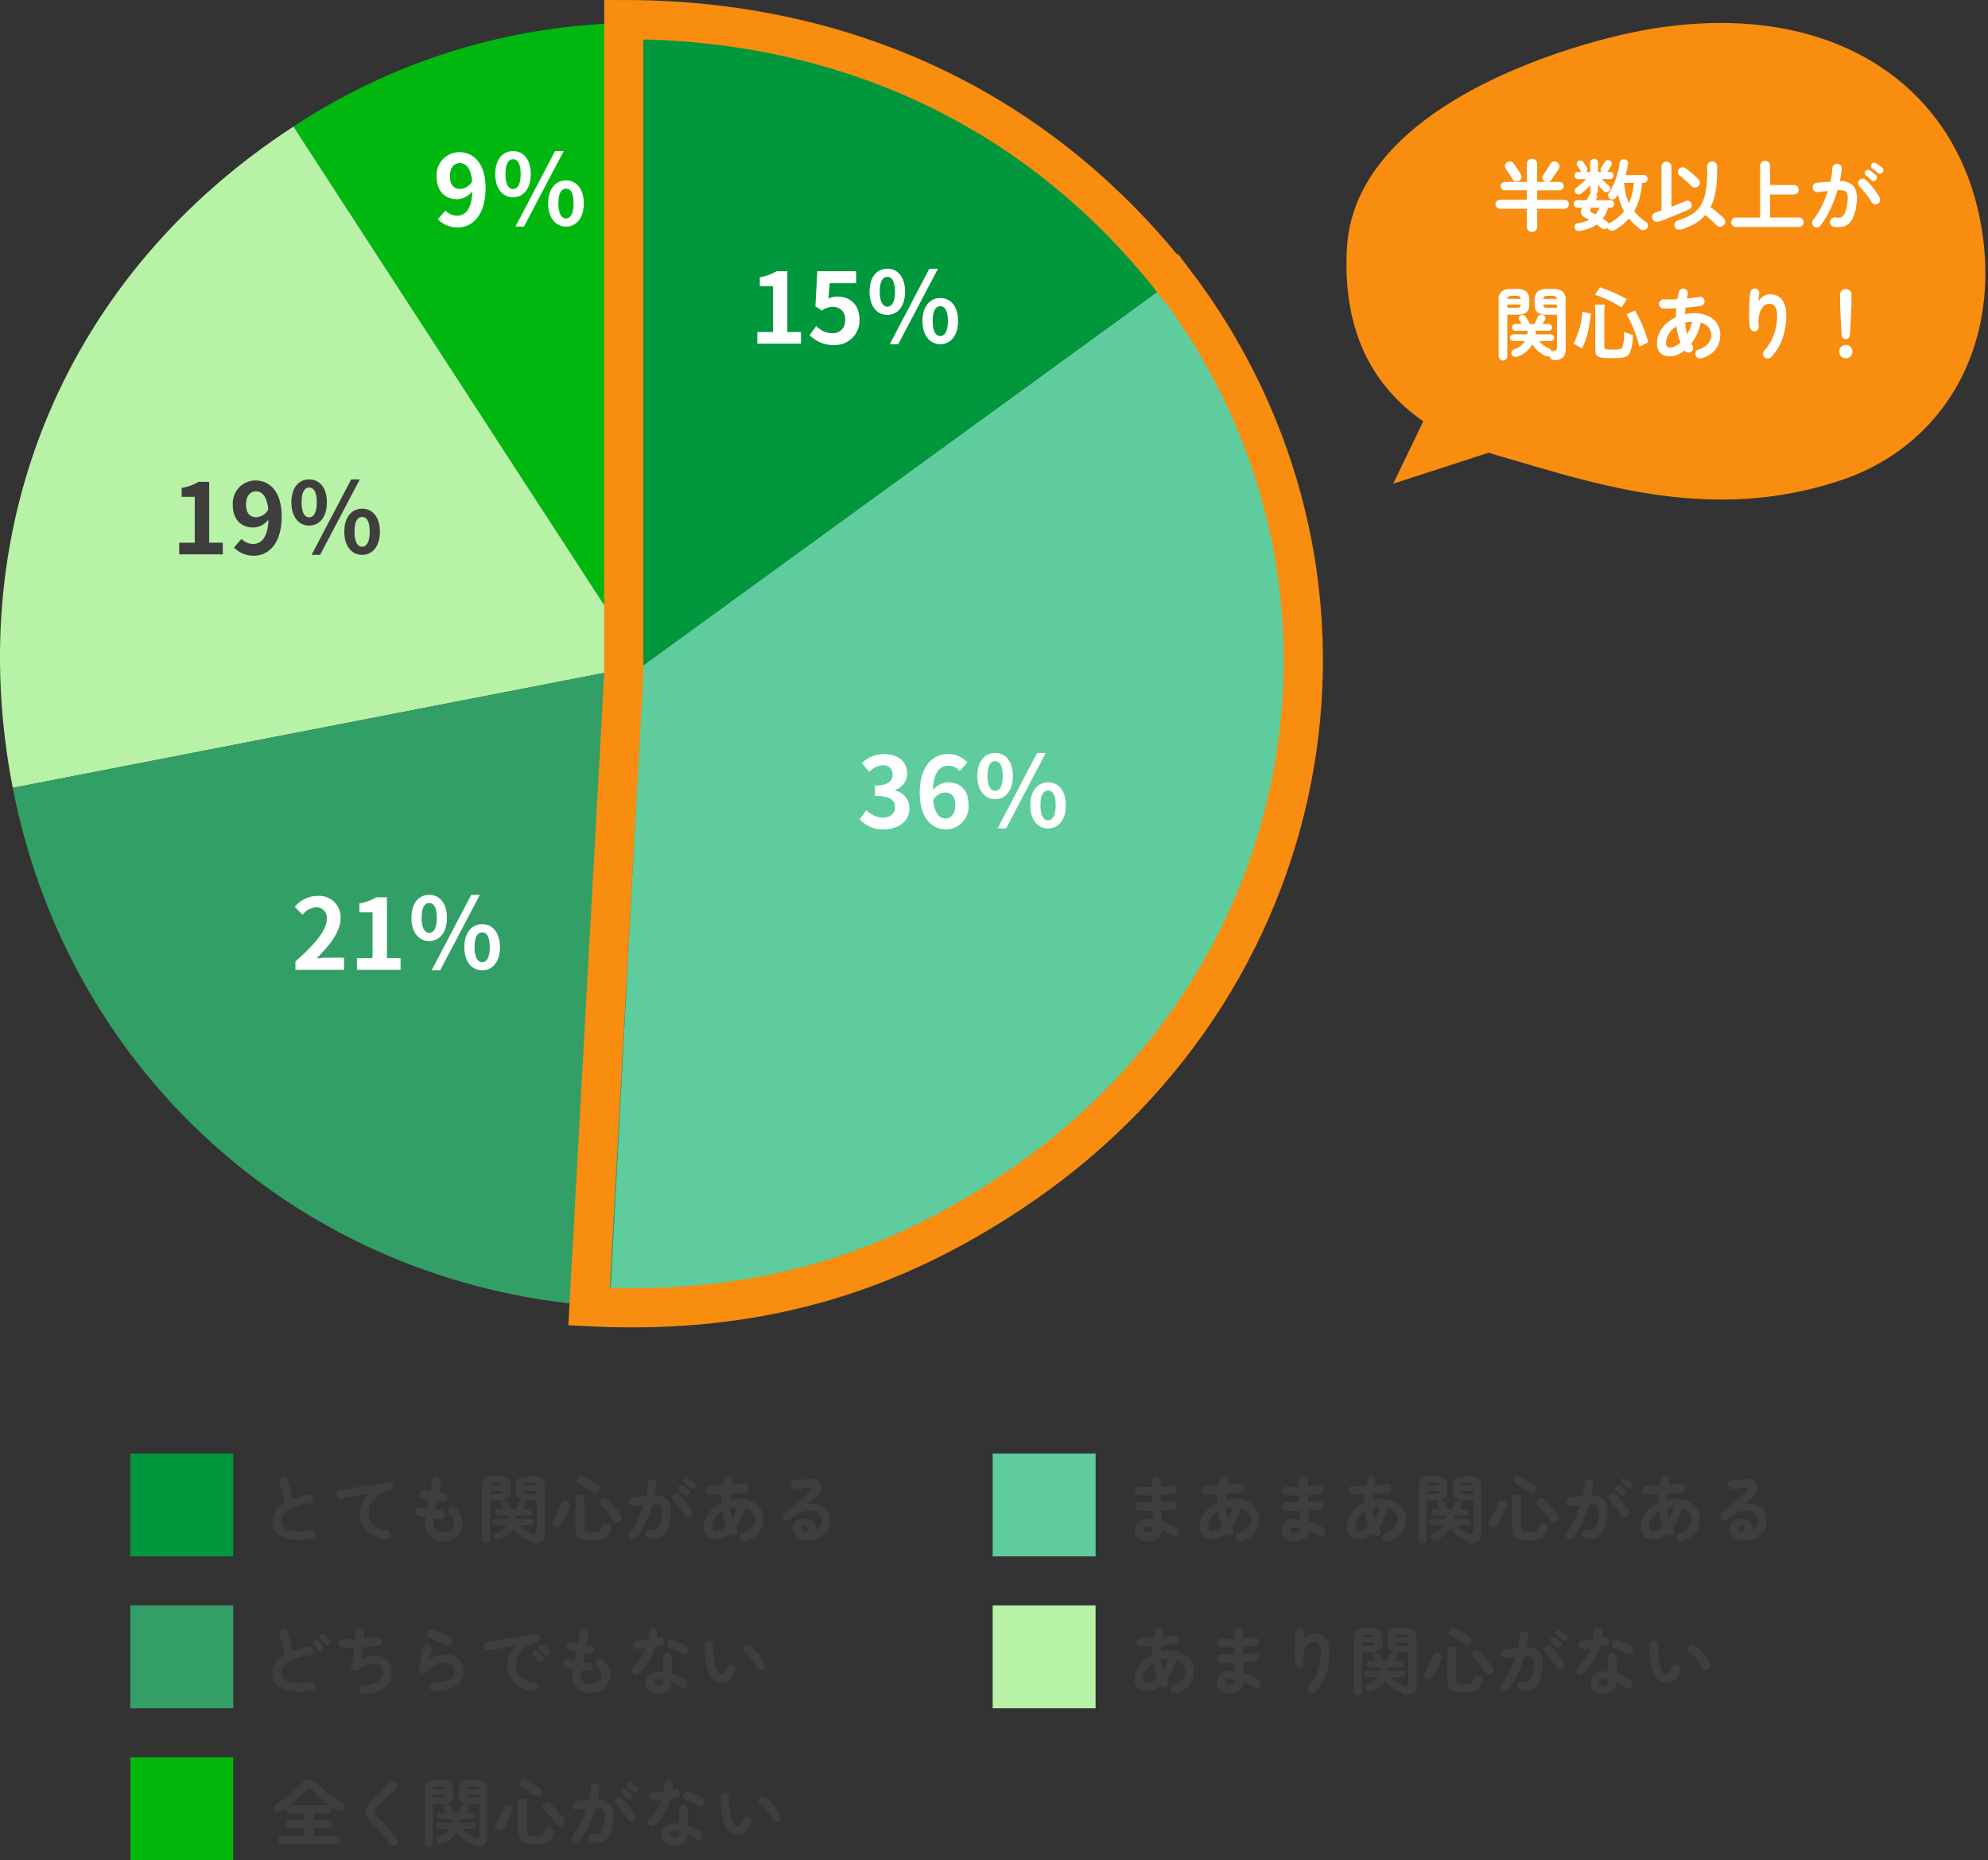 <svg xmlns="http://www.w3.org/2000/svg" xmlns:xlink="http://www.w3.org/1999/xlink" width="405.735" height="379.64" viewBox="0 0 405.735 379.64">
  <rect x="0" y="0" width="405.735" height="379.64" fill="#333333" stroke="none"/>
  <defs>
    <clipPath id="clip-path">
      <rect id="長方形_15" data-name="長方形 15" width="262.381" height="262.213" fill="none"/>
    </clipPath>
  </defs>
  <g id="グループ_978" data-name="グループ 978" transform="translate(-257.401 -2480.447)">
    <g id="グループ_28" data-name="グループ 28" transform="translate(19 102.087)">
      <path id="パス_245" data-name="パス 245" d="M11.235.435A15.137,15.137,0,0,1,7.035.5,5.076,5.076,0,0,1,4.282-.645a3.092,3.092,0,0,1-.967-2.4A3.79,3.79,0,0,1,3.983-5.3,5.818,5.818,0,0,1,5.835-6.93q-.105-.585-.3-1.335t-.4-1.492q-.21-.742-.375-1.253a.828.828,0,0,1,.082-.675.9.9,0,0,1,.533-.435.868.868,0,0,1,.7.083.9.9,0,0,1,.427.548q.255.87.5,1.882T7.41-7.665q.72-.285,1.53-.518t1.68-.427A.845.845,0,0,1,11.3-8.5a.826.826,0,0,1,.39.555.9.9,0,0,1-.12.682.833.833,0,0,1-.555.383,20.858,20.858,0,0,0-3.045.832,6.926,6.926,0,0,0-1.793.93,2.77,2.77,0,0,0-.855,1.005,2.59,2.59,0,0,0-.233,1.073q0,1.185,1.44,1.672a10.369,10.369,0,0,0,4.485.037.82.82,0,0,1,.668.173.87.87,0,0,1,.337.593.882.882,0,0,1-.18.667A.855.855,0,0,1,11.235.435ZM26.4.48A7,7,0,0,1,23.475-.548a5,5,0,0,1-1.718-1.867,4.928,4.928,0,0,1-.562-2.28,5.368,5.368,0,0,1,.472-2.243,5.208,5.208,0,0,1,1.358-1.807q-.9.135-1.92.307t-1.98.345q-.96.172-1.68.307a.831.831,0,0,1-.66-.165.892.892,0,0,1-.36-.585A.834.834,0,0,1,16.59-9.2a.91.91,0,0,1,.6-.352q.48-.075,1.23-.2t1.68-.278q.93-.15,1.905-.315l1.912-.322q.938-.158,1.718-.293t1.275-.225a.837.837,0,0,1,.645.15.889.889,0,0,1,.375.555.875.875,0,0,1-.128.675.8.8,0,0,1-.562.375,5.055,5.055,0,0,0-1.9.623,4.7,4.7,0,0,0-1.327,1.14,4.77,4.77,0,0,0-.78,1.418A4.509,4.509,0,0,0,22.98-4.8a3.01,3.01,0,0,0,.99,2.347A5.024,5.024,0,0,0,26.655-1.3a.9.9,0,0,1,.6.36.831.831,0,0,1,.165.66.91.91,0,0,1-.352.6A.834.834,0,0,1,26.4.48ZM38.25.855a3.985,3.985,0,0,1-2.79-.93A3.411,3.411,0,0,1,34.44-2.73a4.053,4.053,0,0,1,.045-.51q.045-.33.1-.765-.42-.075-.8-.165l-.7-.165a.844.844,0,0,1-.533-.435.863.863,0,0,1-.067-.675.935.935,0,0,1,.442-.525.825.825,0,0,1,.667-.075,10.307,10.307,0,0,0,1.305.3q.075-.435.165-.885t.165-.915q-.405-.075-.75-.15t-.57-.135a.874.874,0,0,1-.525-.427.825.825,0,0,1-.075-.668.881.881,0,0,1,.42-.54.836.836,0,0,1,.675-.075q.18.045.48.113t.675.142q.12-.705.218-1.283a7.854,7.854,0,0,0,.112-.937.791.791,0,0,1,.337-.6.905.905,0,0,1,.668-.18.855.855,0,0,1,.6.337.882.882,0,0,1,.18.668q-.045.375-.143.982T37.29-8.97q.24.045.442.068t.368.053a.912.912,0,0,1,.585.345.835.835,0,0,1,.18.645.83.83,0,0,1-.338.592.874.874,0,0,1-.653.173q-.18-.015-.42-.053t-.5-.068q-.09.435-.173.87t-.157.855l.577.06q.278.03.517.045a.832.832,0,0,1,.608.292.872.872,0,0,1,.232.638.823.823,0,0,1-.292.615.907.907,0,0,1-.653.225q-.3-.03-.63-.053t-.675-.067a7.221,7.221,0,0,0-.12,1q0,1.8,2.055,1.8a2.432,2.432,0,0,0,1.425-.4,1.59,1.59,0,0,0,.69-1.043,2.322,2.322,0,0,0-.915-2.19A.773.773,0,0,1,39.2-5.2a.9.9,0,0,1,.308-.637.786.786,0,0,1,.63-.225,1.018,1.018,0,0,1,.63.285,4.406,4.406,0,0,1,1.17,1.732A3.678,3.678,0,0,1,42.1-2.16,3.407,3.407,0,0,1,40.845.03,4.032,4.032,0,0,1,38.25.855Zm18.465.4a.9.9,0,0,1-.638-.217A.974.974,0,0,1,55.785.48a.926.926,0,0,1-.8-.03,5.662,5.662,0,0,1-1.432-.975A6.07,6.07,0,0,1,52.53-1.77,5.087,5.087,0,0,1,49.725.585a1.075,1.075,0,0,1-.7.03A.719.719,0,0,1,48.555.18a.733.733,0,0,1,.015-.6.8.8,0,0,1,.465-.39A3.685,3.685,0,0,0,51.12-2.385H48.885a.616.616,0,0,1-.465-.187.618.618,0,0,1-.18-.443.644.644,0,0,1,.18-.45.6.6,0,0,1,.465-.195h2.67q.03-.165.045-.337t.03-.352H49.29a.6.6,0,0,1-.465-.2.644.644,0,0,1-.18-.45.644.644,0,0,1,.18-.45.6.6,0,0,1,.465-.195h1.215q-.12-.2-.24-.375l-.24-.36a.609.609,0,0,1-.075-.48.621.621,0,0,1,.345-.42.746.746,0,0,1,.533-.075.641.641,0,0,1,.443.315q.165.285.337.548t.338.578a.615.615,0,0,1,.075.27h.96a.446.446,0,0,1,.06-.225A5.913,5.913,0,0,0,53.3-6.4q.143-.323.248-.577a.724.724,0,0,1,.435-.405.788.788,0,0,1,.585.015.713.713,0,0,1,.4.375.558.558,0,0,1-.007.525q-.2.4-.45.825h1.14a.6.6,0,0,1,.472.195.659.659,0,0,1,.172.45.659.659,0,0,1-.172.45.6.6,0,0,1-.472.2H53.19q-.015.18-.023.352a2.489,2.489,0,0,1-.037.337h2.925a.6.6,0,0,1,.472.195.659.659,0,0,1,.173.45.632.632,0,0,1-.173.443.61.61,0,0,1-.472.188h-2.25a4.418,4.418,0,0,0,.84.8,6.055,6.055,0,0,0,1.17.652.683.683,0,0,1,.4.51,1.306,1.306,0,0,1,.33-.09.941.941,0,0,0,.577-.225.978.978,0,0,0,.112-.555V-7.425H55.38a3.074,3.074,0,0,1-1.845-.428A1.961,1.961,0,0,1,52.98-9.48v-.675a2.185,2.185,0,0,1,.555-1.7,2.753,2.753,0,0,1,1.845-.495h1.125a2.753,2.753,0,0,1,1.845.495,2.185,2.185,0,0,1,.555,1.7V-.87A2.192,2.192,0,0,1,58.388.758,2.339,2.339,0,0,1,56.715,1.26Zm-9.8.075a.835.835,0,0,1-.592-.233A.8.8,0,0,1,46.08.5v-10.65a2.185,2.185,0,0,1,.555-1.7,2.726,2.726,0,0,1,1.83-.495h1.08a2.753,2.753,0,0,1,1.845.495,2.185,2.185,0,0,1,.555,1.7v.675a1.961,1.961,0,0,1-.555,1.628,3.074,3.074,0,0,1-1.845.428h-1.8V.5a.808.808,0,0,1-.825.84ZM55.545-8.73H57.24v-.63H54.615a.611.611,0,0,0,.233.5A1.387,1.387,0,0,0,55.545-8.73Zm-7.8,0H49.38a1.387,1.387,0,0,0,.7-.127.611.611,0,0,0,.233-.5H47.745Zm6.87-1.725h2.61a.582.582,0,0,0-.247-.472,1.5,1.5,0,0,0-.683-.113h-.75a1.5,1.5,0,0,0-.682.113A.582.582,0,0,0,54.615-10.455Zm-6.855,0h2.55a.582.582,0,0,0-.248-.472,1.5,1.5,0,0,0-.682-.113h-.69a1.5,1.5,0,0,0-.682.113A.582.582,0,0,0,47.76-10.455ZM68.61.81A7.061,7.061,0,0,1,66.54.57a1.726,1.726,0,0,1-1.065-.847,3.757,3.757,0,0,1-.315-1.7V-7.71a.856.856,0,0,1,.27-.675.938.938,0,0,1,.645-.24.931.931,0,0,1,.653.24.868.868,0,0,1,.262.675v5.535a1.659,1.659,0,0,0,.143.772.77.77,0,0,0,.518.36,4.469,4.469,0,0,0,1.065.1,4.521,4.521,0,0,0,.99-.082.879.879,0,0,0,.533-.345,2.633,2.633,0,0,0,.337-.787.815.815,0,0,1,.458-.51,1.008,1.008,0,0,1,.728-.03.871.871,0,0,1,.548.42.923.923,0,0,1,.052.69,3.551,3.551,0,0,1-.63,1.425,2.292,2.292,0,0,1-1.163.75A6.943,6.943,0,0,1,68.61.81ZM60.855-2.1a.766.766,0,0,1-.42-.547.907.907,0,0,1,.12-.683q.33-.51.653-1.117t.607-1.23A11.708,11.708,0,0,0,62.28-6.84a.745.745,0,0,1,.5-.5,1,1,0,0,1,.712.037.814.814,0,0,1,.5.472.948.948,0,0,1-.015.682q-.21.555-.495,1.222t-.615,1.313a12.5,12.5,0,0,1-.675,1.17,1.051,1.051,0,0,1-.607.435A.926.926,0,0,1,60.855-2.1Zm13.35-1.065a.9.9,0,0,1-.728.187.858.858,0,0,1-.607-.4,11.82,11.82,0,0,0-.713-1.02q-.427-.555-.885-1.08T70.41-6.39a.734.734,0,0,1-.218-.593.861.861,0,0,1,.278-.592.894.894,0,0,1,.615-.247.911.911,0,0,1,.645.247q.465.435.96.982t.945,1.1q.45.547.75,1a1,1,0,0,1,.195.713A.911.911,0,0,1,74.205-3.165ZM68.655-9.06q-.36-.255-.855-.585t-1-.645a9.493,9.493,0,0,0-.908-.51.68.68,0,0,1-.39-.517.927.927,0,0,1,.09-.623.849.849,0,0,1,.51-.412.875.875,0,0,1,.66.068q.42.2.938.488t1.043.615q.525.323.93.608a.874.874,0,0,1,.39.555.917.917,0,0,1-.135.69.866.866,0,0,1-.585.4A.847.847,0,0,1,68.655-9.06ZM80.25.36a.844.844,0,0,1-.585-.338.882.882,0,0,1-.18-.668.855.855,0,0,1,.338-.6.882.882,0,0,1,.667-.18,3.656,3.656,0,0,0,.833.022,1.026,1.026,0,0,0,.637-.308,2.318,2.318,0,0,0,.48-.885,9.53,9.53,0,0,0,.36-1.7,4.468,4.468,0,0,0,.022-1.477A.972.972,0,0,0,82.26-6.5a2.907,2.907,0,0,0-1.335-.142,25.281,25.281,0,0,1-.863,2.46,23.345,23.345,0,0,1-1.1,2.333A13.662,13.662,0,0,1,77.655.135a.939.939,0,0,1-.6.338A.856.856,0,0,1,76.395.3a.944.944,0,0,1-.337-.607.8.8,0,0,1,.188-.653,13.262,13.262,0,0,0,1.6-2.535,21.646,21.646,0,0,0,1.215-3q-.465.06-.952.112t-.952.1a.911.911,0,0,1-.66-.2.865.865,0,0,1-.33-.6.936.936,0,0,1,.195-.668.805.805,0,0,1,.6-.322q.645-.075,1.305-.128t1.29-.082a13.171,13.171,0,0,0,.255-1.328q.09-.653.12-1.252a.9.9,0,0,1,.308-.623.841.841,0,0,1,.652-.217.847.847,0,0,1,.623.292.841.841,0,0,1,.217.653q-.06.555-.15,1.155T81.36-8.37a3.191,3.191,0,0,1,2.768,1.1,4.606,4.606,0,0,1,.427,3.225,8.818,8.818,0,0,1-.772,2.88A2.709,2.709,0,0,1,82.38.188,4.328,4.328,0,0,1,80.25.36Zm8.37-4.41a.876.876,0,0,1-.69.075.87.87,0,0,1-.54-.435,8.4,8.4,0,0,0-.645-1.013q-.39-.533-.8-1.035a9.95,9.95,0,0,0-.787-.863.876.876,0,0,1-.285-.622.844.844,0,0,1,.24-.637.849.849,0,0,1,.622-.278.87.87,0,0,1,.638.248,12.15,12.15,0,0,1,.967,1.027q.487.578.915,1.178a10.137,10.137,0,0,1,.712,1.14.884.884,0,0,1,.083.683A.842.842,0,0,1,88.62-4.05ZM87.36-8.565q-.195-.2-.488-.473t-.548-.487a.552.552,0,0,1-.173-.375.569.569,0,0,1,.143-.435.553.553,0,0,1,.4-.21.709.709,0,0,1,.428.105,4.8,4.8,0,0,1,.592.427q.337.278.563.5a.626.626,0,0,1,.195.458.707.707,0,0,1-.18.472.62.62,0,0,1-.458.2A.618.618,0,0,1,87.36-8.565Zm1.26-1.41q-.21-.18-.533-.435t-.577-.45a.612.612,0,0,1-.187-.375.548.548,0,0,1,.112-.435A.534.534,0,0,1,87.8-11.9a.657.657,0,0,1,.443.083,6.48,6.48,0,0,1,.615.382,6.593,6.593,0,0,1,.6.458.616.616,0,0,1,.225.45.69.69,0,0,1-.15.48.575.575,0,0,1-.428.24A.593.593,0,0,1,88.62-9.975ZM99.87.915a.917.917,0,0,1-.69-.06A.871.871,0,0,1,98.73.33a.825.825,0,0,1,.075-.667.876.876,0,0,1,.54-.427,3.753,3.753,0,0,0,1.822-1.125,2.606,2.606,0,0,0,.578-1.68,2.237,2.237,0,0,0-.5-1.448,2.786,2.786,0,0,0-1.478-.892,10.2,10.2,0,0,1-.713,2.167,9.751,9.751,0,0,1-1.1,1.853,1.691,1.691,0,0,0,.195.33.858.858,0,0,1,.135.675.879.879,0,0,1-.39.57.849.849,0,0,1-.66.12.879.879,0,0,1-.57-.39,5.329,5.329,0,0,1-1.388.833A3.93,3.93,0,0,1,93.795.54,2.56,2.56,0,0,1,92.07-.037a2.4,2.4,0,0,1-.675-1.912,4.643,4.643,0,0,1,.473-2.093,5.64,5.64,0,0,1,1.3-1.695A7.541,7.541,0,0,1,95.01-6.96q-.015-.42.007-.84t.052-.855q-1.365.075-2.46.045A.833.833,0,0,1,92-8.895a.861.861,0,0,1-.225-.63.912.912,0,0,1,.293-.608.823.823,0,0,1,.622-.233q.57.015,1.238.007T95.28-10.4q.06-.33.12-.653t.135-.652a.84.84,0,0,1,.382-.57.871.871,0,0,1,.667-.12.832.832,0,0,1,.555.382.9.9,0,0,1,.12.682q-.045.2-.083.4t-.067.4q.645-.06,1.238-.135t1.1-.15a.816.816,0,0,1,.66.135.838.838,0,0,1,.36.57.859.859,0,0,1-.15.653.824.824,0,0,1-.555.368q-.645.09-1.387.172t-1.538.143q-.06.63-.09,1.245a7.313,7.313,0,0,1,1.62-.18,6.566,6.566,0,0,1,2.79.532,3.99,3.99,0,0,1,1.732,1.463,3.878,3.878,0,0,1,.592,2.13,4.9,4.9,0,0,1-.375,1.9,4.051,4.051,0,0,1-1.177,1.568A5.581,5.581,0,0,1,99.87.915ZM93.9-1.155a2.208,2.208,0,0,0,.99-.255,4.433,4.433,0,0,0,.99-.69A11.667,11.667,0,0,1,95.1-5.2a4.462,4.462,0,0,0-1.448,1.418,3.364,3.364,0,0,0-.532,1.822.858.858,0,0,0,.188.622A.81.81,0,0,0,93.9-1.155ZM97.155-3.69a9.289,9.289,0,0,0,.563-1.14,8.027,8.027,0,0,0,.4-1.245q-.345.015-.69.06a4.534,4.534,0,0,0-.66.135,11.139,11.139,0,0,0,.143,1.125Q97-4.215,97.155-3.69Zm15.3,4.335a3.482,3.482,0,0,1-2.153-.66,2.013,2.013,0,0,1-.757-1.725,2.08,2.08,0,0,1,.368-1.125,2.1,2.1,0,0,1,.923-.727,2.694,2.694,0,0,1,1.335-.172,2.115,2.115,0,0,1,1.68.817,2.037,2.037,0,0,1,.285,1.628A2.207,2.207,0,0,0,115-2.062a2.182,2.182,0,0,0,.338-1.267A1.776,1.776,0,0,0,115-4.387a2.2,2.2,0,0,0-.945-.735,3.063,3.063,0,0,0-1.4-.217,4.7,4.7,0,0,0-1.71.473,7.051,7.051,0,0,0-1.875,1.357.918.918,0,0,1-.675.247.848.848,0,0,1-.66-.308.894.894,0,0,1-.218-.653.738.738,0,0,1,.308-.577q.93-.705,1.86-1.493t1.777-1.553q.848-.765,1.493-1.395.4-.39.278-.645t-.653-.18q-.51.06-1.162.15t-1.222.165a.831.831,0,0,1-.66-.165.847.847,0,0,1-.345-.6.81.81,0,0,1,.165-.653.91.91,0,0,1,.6-.353q.33-.045.833-.09l1.035-.09.908-.075a2.873,2.873,0,0,1,1.59.255,1.747,1.747,0,0,1,.84.892,1.793,1.793,0,0,1,.022,1.223,2.78,2.78,0,0,1-.862,1.245q-.3.255-.757.66t-.937.825a4.555,4.555,0,0,1,1.665-.023,3.659,3.659,0,0,1,1.447.578,3.125,3.125,0,0,1,1.013,1.148A3.542,3.542,0,0,1,117.12-3.3a3.963,3.963,0,0,1-.6,2.257A3.456,3.456,0,0,1,114.87.262,6.193,6.193,0,0,1,112.455.645Zm-.27-1.665h.09a1.051,1.051,0,0,1,.112.008.58.58,0,0,0,.158-.008,1.072,1.072,0,0,0,.075-.825.635.635,0,0,0-.54-.39.9.9,0,0,0-.592.1.564.564,0,0,0-.263.457Q111.21-1.08,112.185-1.02Z" transform="translate(290.685 2692)" fill="#3e3e3e"/>
      <rect id="長方形_38" data-name="長方形 38" width="21" height="21" transform="translate(265 2675)" fill="#00973d"/>
    </g>
    <g id="グループ_29" data-name="グループ 29" transform="translate(19 133.087)">
      <path id="パス_246" data-name="パス 246" d="M11.16.435A15.193,15.193,0,0,1,6.952.5,5.11,5.11,0,0,1,4.2-.645a3.08,3.08,0,0,1-.975-2.4A3.76,3.76,0,0,1,3.9-5.3,5.9,5.9,0,0,1,5.76-6.93q-.12-.585-.315-1.335t-.4-1.485q-.2-.735-.367-1.245a.856.856,0,0,1,.075-.683.876.876,0,0,1,.54-.427.816.816,0,0,1,.69.067.9.9,0,0,1,.435.548q.255.87.5,1.882t.413,1.943A15.325,15.325,0,0,1,8.85-8.182q.81-.232,1.68-.427A.845.845,0,0,1,11.2-8.5a.881.881,0,0,1,.4.555.9.9,0,0,1-.12.682.84.84,0,0,1-.57.383,20.858,20.858,0,0,0-3.045.832,6.926,6.926,0,0,0-1.792.93,2.77,2.77,0,0,0-.855,1.005,2.59,2.59,0,0,0-.233,1.073q0,1.185,1.44,1.672a10.369,10.369,0,0,0,4.485.037.82.82,0,0,1,.667.173.87.87,0,0,1,.338.593A.834.834,0,0,1,11.76.1.855.855,0,0,1,11.16.435Zm2.145-8.19a.619.619,0,0,1-.48.105.592.592,0,0,1-.42-.285q-.15-.24-.383-.577T11.6-9.1a.548.548,0,0,1-.09-.405.617.617,0,0,1,.225-.4.594.594,0,0,1,.427-.1.738.738,0,0,1,.412.195,4.716,4.716,0,0,1,.48.54,6.651,6.651,0,0,1,.435.615.656.656,0,0,1,.1.495A.679.679,0,0,1,13.305-7.755Zm1.53-1.17a.6.6,0,0,1-.473.135.607.607,0,0,1-.442-.255q-.15-.225-.413-.548t-.472-.562a.56.56,0,0,1-.12-.4.56.56,0,0,1,.21-.405.538.538,0,0,1,.412-.15.659.659,0,0,1,.413.18,4.67,4.67,0,0,1,.517.5q.293.322.488.577a.644.644,0,0,1,.127.488A.7.7,0,0,1,14.835-8.925ZM21.84,1.02a.841.841,0,0,1-.645-.248.97.97,0,0,1-.3-.637.865.865,0,0,1,.247-.652A.845.845,0,0,1,21.78-.8a5.649,5.649,0,0,0,3.068-.727,2.248,2.248,0,0,0,.923-1.943,1.453,1.453,0,0,0-.458-1.125,2.056,2.056,0,0,0-1.2-.5,3.654,3.654,0,0,0-1.627.233,5.417,5.417,0,0,0-1.74,1.065.8.8,0,0,1-.517.2,1.009,1.009,0,0,1-.548-.142.923.923,0,0,1-.345-.435.878.878,0,0,1-.03-.555,15.158,15.158,0,0,0,.375-1.7q.165-.975.27-1.95-.735.015-1.38.008T17.445-8.4a.826.826,0,0,1-.592-.315.871.871,0,0,1-.2-.645.826.826,0,0,1,.315-.592.871.871,0,0,1,.645-.2q.495.045,1.147.06t1.358,0q.03-.42.045-.773t.015-.622a.9.9,0,0,1,.248-.637.87.87,0,0,1,.622-.278.854.854,0,0,1,.645.24.832.832,0,0,1,.27.63q0,.255-.022.6t-.052.75a15.739,15.739,0,0,0,2.595-.345.853.853,0,0,1,.667.128.806.806,0,0,1,.368.563.849.849,0,0,1-.12.66.839.839,0,0,1-.555.375q-.645.12-1.455.21t-1.68.15q-.075.66-.18,1.3T21.315-6a5.505,5.505,0,0,1,1.71-.645A5.018,5.018,0,0,1,24.7-6.69a3.731,3.731,0,0,1,1.455.525,2.956,2.956,0,0,1,1.02,1.072,3.18,3.18,0,0,1,.375,1.583A3.887,3.887,0,0,1,26.04-.225,7.2,7.2,0,0,1,21.84,1.02ZM36.27.54a.881.881,0,0,1-.638-.255.9.9,0,0,1-.278-.63.881.881,0,0,1,.255-.637.9.9,0,0,1,.63-.278q4.2-.075,4.2-2.4a1.474,1.474,0,0,0-.525-1.2,2.117,2.117,0,0,0-1.4-.435,4.746,4.746,0,0,0-1.987.472A5.669,5.669,0,0,0,34.665-3.4a.828.828,0,0,1-.5.277A.861.861,0,0,1,33.6-3.21a.756.756,0,0,1-.375-.382.938.938,0,0,1-.075-.547q.1-.63.232-1.365T33.66-7q.15-.757.3-1.4a.8.8,0,0,1,.4-.563.884.884,0,0,1,.683-.1.874.874,0,0,1,.555.412.865.865,0,0,1,.1.682q-.1.42-.248.967T35.16-5.835a6.053,6.053,0,0,1,3.4-1.17,4.213,4.213,0,0,1,1.935.42,3.127,3.127,0,0,1,1.283,1.17A3.3,3.3,0,0,1,42.24-3.66,3.628,3.628,0,0,1,40.77-.645,7.494,7.494,0,0,1,36.27.54Zm2.4-9.39q-.48-.24-1.087-.517t-1.215-.54q-.607-.263-1.073-.443a.768.768,0,0,1-.45-.495.914.914,0,0,1,.03-.69.837.837,0,0,1,.51-.458.994.994,0,0,1,.69.023q.495.195,1.072.443t1.163.51q.585.263,1.065.5a.966.966,0,0,1,.472.5.874.874,0,0,1,.007.683.93.93,0,0,1-.495.48A.831.831,0,0,1,38.67-8.85ZM56.34.48A7,7,0,0,1,53.415-.548,5,5,0,0,1,51.7-2.415a4.928,4.928,0,0,1-.562-2.28A5.442,5.442,0,0,1,51.6-6.937a5.126,5.126,0,0,1,1.35-1.807q-.9.135-1.92.307t-1.972.345q-.952.172-1.673.307a.834.834,0,0,1-.667-.165.9.9,0,0,1-.352-.585.85.85,0,0,1,.157-.668.883.883,0,0,1,.593-.352q.48-.075,1.23-.2t1.68-.278q.93-.15,1.9-.315l1.912-.322q.938-.158,1.717-.293t1.275-.225a.859.859,0,0,1,.653.15.824.824,0,0,1,.368.555.912.912,0,0,1-.112.675.754.754,0,0,1-.548.375A5.136,5.136,0,0,0,55.35-8.8a5.059,5.059,0,0,0-1.342,1.14,4.957,4.957,0,0,0-.825,1.41A4.158,4.158,0,0,0,52.9-4.785a3.01,3.01,0,0,0,.99,2.347A4.957,4.957,0,0,0,56.6-1.3a.892.892,0,0,1,.585.36.831.831,0,0,1,.165.66.847.847,0,0,1-.345.6A.831.831,0,0,1,56.34.48Zm1.9-6.135a.6.6,0,0,1-.472.135.607.607,0,0,1-.442-.255l-.42-.533q-.255-.322-.465-.562a.577.577,0,0,1-.128-.4.528.528,0,0,1,.2-.4.564.564,0,0,1,.412-.158.683.683,0,0,1,.428.173,6.878,6.878,0,0,1,.518.51q.292.315.487.57a.611.611,0,0,1,.128.48A.646.646,0,0,1,58.245-5.655Zm1.44-1.29a.6.6,0,0,1-.472.18.623.623,0,0,1-.458-.225q-.18-.21-.458-.51t-.5-.525a.553.553,0,0,1-.157-.39.55.55,0,0,1,.172-.42.578.578,0,0,1,.405-.172.66.66,0,0,1,.435.142,5.063,5.063,0,0,1,.555.458,5.755,5.755,0,0,1,.525.548A.6.6,0,0,1,59.9-7.4.685.685,0,0,1,59.685-6.945ZM68.25.855a3.985,3.985,0,0,1-2.79-.93A3.411,3.411,0,0,1,64.44-2.73a4.053,4.053,0,0,1,.045-.51q.045-.33.1-.765-.42-.075-.8-.165l-.7-.165a.844.844,0,0,1-.533-.435.863.863,0,0,1-.067-.675.935.935,0,0,1,.442-.525.825.825,0,0,1,.667-.075,10.307,10.307,0,0,0,1.305.3q.075-.435.165-.885t.165-.915q-.4-.075-.75-.15t-.57-.135a.874.874,0,0,1-.525-.427.825.825,0,0,1-.075-.668.881.881,0,0,1,.42-.54.836.836,0,0,1,.675-.075q.18.045.48.113t.675.142q.12-.705.217-1.283a7.855,7.855,0,0,0,.112-.937.791.791,0,0,1,.338-.6.905.905,0,0,1,.668-.18.855.855,0,0,1,.6.337.882.882,0,0,1,.18.668q-.045.375-.143.982T67.29-8.97q.24.045.442.068t.368.053a.912.912,0,0,1,.585.345.835.835,0,0,1,.18.645.83.83,0,0,1-.338.592.874.874,0,0,1-.652.173q-.18-.015-.42-.053t-.5-.068q-.09.435-.173.87t-.158.855l.577.06q.278.03.518.045a.832.832,0,0,1,.607.292.872.872,0,0,1,.233.638.823.823,0,0,1-.293.615.907.907,0,0,1-.652.225q-.3-.03-.63-.053t-.675-.067a7.22,7.22,0,0,0-.12,1q0,1.8,2.055,1.8a2.432,2.432,0,0,0,1.425-.4,1.59,1.59,0,0,0,.69-1.043,2.322,2.322,0,0,0-.915-2.19A.773.773,0,0,1,69.2-5.2a.9.9,0,0,1,.308-.637.786.786,0,0,1,.63-.225,1.018,1.018,0,0,1,.63.285,4.406,4.406,0,0,1,1.17,1.732A3.677,3.677,0,0,1,72.1-2.16,3.407,3.407,0,0,1,70.845.03,4.032,4.032,0,0,1,68.25.855ZM82.065.99A2.975,2.975,0,0,1,80.183.412a2.025,2.025,0,0,1-.743-1.7,2.012,2.012,0,0,1,.728-1.627A2.909,2.909,0,0,1,82.1-3.525a8.166,8.166,0,0,1,.87.045V-6.315a.874.874,0,0,1,.255-.645.856.856,0,0,1,.63-.255.856.856,0,0,1,.63.255.874.874,0,0,1,.255.645v3.24a10.188,10.188,0,0,1,1.537.623,10.349,10.349,0,0,1,1.283.757.9.9,0,0,1,.36.592.844.844,0,0,1-.165.667.843.843,0,0,1-.577.36.876.876,0,0,1-.668-.15,6.636,6.636,0,0,0-.817-.547q-.458-.263-.952-.488A2.349,2.349,0,0,1,83.97.412,2.844,2.844,0,0,1,82.065.99Zm-3.99-4.155a.984.984,0,0,1-.652.24A.847.847,0,0,1,76.8-3.18a.889.889,0,0,1-.27-.652.776.776,0,0,1,.285-.623,9.157,9.157,0,0,0,1.507-1.74A10.943,10.943,0,0,0,79.395-8.22q-.4.06-.787.09t-.728.06a.9.9,0,0,1-.66-.225.883.883,0,0,1-.285-.66.809.809,0,0,1,.225-.622.925.925,0,0,1,.66-.263q.48-.03,1.012-.09t1.073-.135a4.691,4.691,0,0,0,.1-.7q.022-.36.022-.69a.881.881,0,0,1,.255-.637.843.843,0,0,1,.63-.262.893.893,0,0,1,.645.262.808.808,0,0,1,.255.637,10.2,10.2,0,0,1-.09,1.065q.1-.03.2-.052t.188-.037a.913.913,0,0,1,.69.09.792.792,0,0,1,.39.57.859.859,0,0,1-.128.675.926.926,0,0,1-.562.39q-.24.06-.548.12t-.637.12a12.9,12.9,0,0,1-1.3,2.97A10.1,10.1,0,0,1,78.075-3.165ZM86.73-7.14A11.974,11.974,0,0,0,85.6-7.755,8.129,8.129,0,0,0,84.45-8.22a1.028,1.028,0,0,1-.54-.42.8.8,0,0,1-.105-.66.821.821,0,0,1,.4-.555.822.822,0,0,1,.683-.09,7.887,7.887,0,0,1,.99.345q.54.225,1.042.48a7.625,7.625,0,0,1,.833.48.821.821,0,0,1,.368.57.91.91,0,0,1-.143.69.817.817,0,0,1-.562.368A.934.934,0,0,1,86.73-7.14ZM82.05-.66a.932.932,0,0,0,.7-.225.982.982,0,0,0,.21-.69V-1.83a3.23,3.23,0,0,0-.472-.082q-.232-.022-.442-.023a1.1,1.1,0,0,0-.683.172.57.57,0,0,0-.217.472.562.562,0,0,0,.21.458A1.091,1.091,0,0,0,82.05-.66Zm13-.525a2.479,2.479,0,0,1-1.32-.315,3.1,3.1,0,0,1-1.11-1.11,6.9,6.9,0,0,1-.69-1.71,13.463,13.463,0,0,1-.4-2.243,16.155,16.155,0,0,1-.06-2.408.927.927,0,0,1,.292-.623A.8.8,0,0,1,92.4-9.81a.847.847,0,0,1,.622.292.841.841,0,0,1,.217.652,15.5,15.5,0,0,0,.015,2.048A10.466,10.466,0,0,0,93.54-5a5.343,5.343,0,0,0,.525,1.358,1,1,0,0,0,.87.615q.645-.015,1.08-1.35a.9.9,0,0,1,.45-.517.851.851,0,0,1,.69-.053.813.813,0,0,1,.51.443.857.857,0,0,1,.045.683,4.372,4.372,0,0,1-1.125,1.957A2.449,2.449,0,0,1,95.055-1.185Zm8.175-2.64a.848.848,0,0,1-.7-.03.926.926,0,0,1-.473-.51,6.227,6.227,0,0,0-.607-1.125,8.814,8.814,0,0,0-.855-1.08,6.026,6.026,0,0,0-.968-.855.9.9,0,0,1-.375-.585.786.786,0,0,1,.165-.675.827.827,0,0,1,.592-.33.978.978,0,0,1,.668.2,8.214,8.214,0,0,1,1.237,1.065,10.561,10.561,0,0,1,1.1,1.35,5.97,5.97,0,0,1,.735,1.41.938.938,0,0,1-.03.7A.811.811,0,0,1,103.23-3.825Z" transform="translate(290.775 2692)" fill="#3e3e3e"/>
      <rect id="長方形_38-2" data-name="長方形 38" width="21" height="21" transform="translate(265 2675)" fill="#339f67"/>
    </g>
    <g id="グループ_30" data-name="グループ 30" transform="translate(19 164.087)">
      <path id="パス_247" data-name="パス 247" d="M2,.72A.76.76,0,0,1,1.4.48a.82.82,0,0,1-.217-.57A.813.813,0,0,1,1.4-.668.772.772,0,0,1,2-.9h4.59V-2.535H3.615a.771.771,0,0,1-.6-.247A.832.832,0,0,1,2.79-3.36a.824.824,0,0,1,.225-.585.783.783,0,0,1,.6-.24h2.97V-5.58H3.69a.8.8,0,0,1-.608-.247A.835.835,0,0,1,2.85-6.42a.9.9,0,0,1,.075-.345q-.3.24-.6.443T1.74-5.94a1.222,1.222,0,0,1-.765.21A.785.785,0,0,1,.36-6.09a.774.774,0,0,1-.113-.69A1.022,1.022,0,0,1,.69-7.335,19.7,19.7,0,0,0,2.543-8.6Q3.51-9.33,4.4-10.118T5.925-11.58a2.248,2.248,0,0,1,1.552-.855,2.5,2.5,0,0,1,1.688.87q.645.615,1.493,1.328t1.8,1.4A20.772,20.772,0,0,0,14.34-7.635a.9.9,0,0,1,.443.563.832.832,0,0,1-.1.713.88.88,0,0,1-.652.428,1.207,1.207,0,0,1-.8-.187q-.93-.6-1.9-1.327T9.488-8.955a21.145,21.145,0,0,1-1.538-1.5.491.491,0,0,0-.825.03q-.66.705-1.62,1.56T3.555-7.23a.455.455,0,0,1,.135-.015h7.59a.783.783,0,0,1,.6.24.824.824,0,0,1,.225.585.85.85,0,0,1-.225.593.771.771,0,0,1-.6.247H8.46v1.395h2.91a.76.76,0,0,1,.593.24.84.84,0,0,1,.217.585.848.848,0,0,1-.217.578.748.748,0,0,1-.593.247H8.46V-.9h4.56a.772.772,0,0,1,.593.232.813.813,0,0,1,.217.578.82.82,0,0,1-.217.57.76.76,0,0,1-.593.24ZM25.17.93a.865.865,0,0,1-.675.142A.893.893,0,0,1,23.91.72Q23.4-.015,22.763-.81T21.495-2.332q-.63-.727-1.14-1.238A4.945,4.945,0,0,1,19.17-5.2a1.961,1.961,0,0,1,.015-1.523A4.987,4.987,0,0,1,20.43-8.355q.315-.285.757-.72t.938-.93q.495-.495.96-.99t.84-.885a.865.865,0,0,1,.638-.278.889.889,0,0,1,.653.247.817.817,0,0,1,.278.623.889.889,0,0,1-.247.653q-.525.57-1.163,1.208T22.845-8.213q-.6.578-1.035.968a3.5,3.5,0,0,0-.772.923.812.812,0,0,0,0,.757,4.256,4.256,0,0,0,.712.93q.51.525,1.162,1.26t1.313,1.53q.66.8,1.155,1.515a.8.8,0,0,1,.157.667A.878.878,0,0,1,25.17.93Zm16.545.33a.9.9,0,0,1-.638-.217A.974.974,0,0,1,40.785.48a.926.926,0,0,1-.8-.03,5.662,5.662,0,0,1-1.432-.975A6.07,6.07,0,0,1,37.53-1.77,5.087,5.087,0,0,1,34.725.585a1.075,1.075,0,0,1-.7.03A.719.719,0,0,1,33.555.18a.733.733,0,0,1,.015-.6.8.8,0,0,1,.465-.39A3.685,3.685,0,0,0,36.12-2.385H33.885a.616.616,0,0,1-.465-.187.618.618,0,0,1-.18-.443.644.644,0,0,1,.18-.45.6.6,0,0,1,.465-.195h2.67q.03-.165.045-.337t.03-.352H34.29a.6.6,0,0,1-.465-.2.644.644,0,0,1-.18-.45.644.644,0,0,1,.18-.45.6.6,0,0,1,.465-.195h1.215q-.12-.2-.24-.375l-.24-.36a.609.609,0,0,1-.075-.48.621.621,0,0,1,.345-.42.746.746,0,0,1,.533-.075.641.641,0,0,1,.443.315q.165.285.337.548t.338.578a.615.615,0,0,1,.075.27h.96a.446.446,0,0,1,.06-.225A5.913,5.913,0,0,0,38.3-6.4q.143-.323.248-.577a.724.724,0,0,1,.435-.405.788.788,0,0,1,.585.015.713.713,0,0,1,.4.375.558.558,0,0,1-.007.525q-.2.4-.45.825h1.14a.6.6,0,0,1,.472.195.659.659,0,0,1,.172.45.659.659,0,0,1-.172.45.6.6,0,0,1-.472.2H38.19q-.015.18-.023.352a2.489,2.489,0,0,1-.037.337h2.925a.6.6,0,0,1,.472.195.659.659,0,0,1,.173.45.632.632,0,0,1-.173.443.61.61,0,0,1-.472.188h-2.25a4.418,4.418,0,0,0,.84.8,6.055,6.055,0,0,0,1.17.652.683.683,0,0,1,.4.51,1.306,1.306,0,0,1,.33-.09.941.941,0,0,0,.577-.225.978.978,0,0,0,.112-.555V-7.425H40.38a3.074,3.074,0,0,1-1.845-.428A1.961,1.961,0,0,1,37.98-9.48v-.675a2.185,2.185,0,0,1,.555-1.7,2.753,2.753,0,0,1,1.845-.495h1.125a2.753,2.753,0,0,1,1.845.495,2.185,2.185,0,0,1,.555,1.7V-.87A2.192,2.192,0,0,1,43.388.758,2.339,2.339,0,0,1,41.715,1.26Zm-9.8.075a.835.835,0,0,1-.593-.233A.8.8,0,0,1,31.08.5v-10.65a2.185,2.185,0,0,1,.555-1.7,2.726,2.726,0,0,1,1.83-.495h1.08a2.753,2.753,0,0,1,1.845.495,2.185,2.185,0,0,1,.555,1.7v.675a1.961,1.961,0,0,1-.555,1.628,3.074,3.074,0,0,1-1.845.428h-1.8V.5a.808.808,0,0,1-.825.84ZM40.545-8.73H42.24v-.63H39.615a.611.611,0,0,0,.233.5A1.387,1.387,0,0,0,40.545-8.73Zm-7.8,0H34.38a1.387,1.387,0,0,0,.7-.127.611.611,0,0,0,.233-.5H32.745Zm6.87-1.725h2.61a.582.582,0,0,0-.247-.472,1.5,1.5,0,0,0-.683-.113h-.75a1.5,1.5,0,0,0-.682.113A.582.582,0,0,0,39.615-10.455Zm-6.855,0h2.55a.582.582,0,0,0-.248-.472,1.5,1.5,0,0,0-.682-.113h-.69a1.5,1.5,0,0,0-.682.113A.582.582,0,0,0,32.76-10.455ZM53.61.81A7.061,7.061,0,0,1,51.54.57a1.726,1.726,0,0,1-1.065-.847,3.757,3.757,0,0,1-.315-1.7V-7.71a.856.856,0,0,1,.27-.675.938.938,0,0,1,.645-.24.931.931,0,0,1,.653.24.868.868,0,0,1,.262.675v5.535a1.659,1.659,0,0,0,.143.772.77.77,0,0,0,.518.36,4.469,4.469,0,0,0,1.065.1,4.521,4.521,0,0,0,.99-.082.879.879,0,0,0,.532-.345,2.634,2.634,0,0,0,.338-.787.815.815,0,0,1,.458-.51,1.008,1.008,0,0,1,.727-.03.871.871,0,0,1,.548.42.923.923,0,0,1,.053.69,3.551,3.551,0,0,1-.63,1.425,2.292,2.292,0,0,1-1.162.75A6.943,6.943,0,0,1,53.61.81ZM45.855-2.1a.766.766,0,0,1-.42-.547.907.907,0,0,1,.12-.683q.33-.51.653-1.117t.607-1.23A11.708,11.708,0,0,0,47.28-6.84a.745.745,0,0,1,.5-.5,1,1,0,0,1,.712.037.814.814,0,0,1,.5.472.948.948,0,0,1-.015.682q-.21.555-.495,1.222t-.615,1.313a12.5,12.5,0,0,1-.675,1.17,1.051,1.051,0,0,1-.607.435A.926.926,0,0,1,45.855-2.1Zm13.35-1.065a.9.9,0,0,1-.728.187.858.858,0,0,1-.608-.4,11.818,11.818,0,0,0-.712-1.02q-.427-.555-.885-1.08T55.41-6.39a.734.734,0,0,1-.217-.593.861.861,0,0,1,.278-.592.894.894,0,0,1,.615-.247.911.911,0,0,1,.645.247q.465.435.96.982t.945,1.1q.45.547.75,1a1,1,0,0,1,.195.713A.911.911,0,0,1,59.205-3.165ZM53.655-9.06q-.36-.255-.855-.585t-1-.645a9.494,9.494,0,0,0-.908-.51.68.68,0,0,1-.39-.517.927.927,0,0,1,.09-.623.849.849,0,0,1,.51-.412.875.875,0,0,1,.66.068q.42.2.938.488t1.042.615q.525.323.93.608a.874.874,0,0,1,.39.555.917.917,0,0,1-.135.69.866.866,0,0,1-.585.4A.847.847,0,0,1,53.655-9.06ZM65.25.36a.844.844,0,0,1-.585-.338.882.882,0,0,1-.18-.668.855.855,0,0,1,.338-.6.882.882,0,0,1,.667-.18,3.656,3.656,0,0,0,.833.022,1.026,1.026,0,0,0,.637-.308,2.318,2.318,0,0,0,.48-.885,9.53,9.53,0,0,0,.36-1.7,4.468,4.468,0,0,0,.022-1.477A.972.972,0,0,0,67.26-6.5a2.907,2.907,0,0,0-1.335-.142,25.281,25.281,0,0,1-.863,2.46,23.345,23.345,0,0,1-1.1,2.333A13.662,13.662,0,0,1,62.655.135a.939.939,0,0,1-.6.338A.856.856,0,0,1,61.4.3a.944.944,0,0,1-.338-.607.8.8,0,0,1,.188-.653,13.262,13.262,0,0,0,1.6-2.535,21.646,21.646,0,0,0,1.215-3q-.465.06-.953.112t-.952.1a.911.911,0,0,1-.66-.2.865.865,0,0,1-.33-.6.936.936,0,0,1,.2-.668.805.805,0,0,1,.6-.322q.645-.075,1.305-.128t1.29-.082a13.171,13.171,0,0,0,.255-1.328q.09-.653.12-1.252a.9.9,0,0,1,.308-.623.841.841,0,0,1,.652-.217.847.847,0,0,1,.623.292.841.841,0,0,1,.217.653q-.06.555-.15,1.155T66.36-8.37a3.191,3.191,0,0,1,2.768,1.1,4.606,4.606,0,0,1,.427,3.225,8.818,8.818,0,0,1-.772,2.88A2.709,2.709,0,0,1,67.38.188,4.328,4.328,0,0,1,65.25.36Zm8.37-4.41a.876.876,0,0,1-.69.075.87.87,0,0,1-.54-.435,8.4,8.4,0,0,0-.645-1.013q-.39-.533-.8-1.035a9.95,9.95,0,0,0-.787-.863.876.876,0,0,1-.285-.622.844.844,0,0,1,.24-.637.849.849,0,0,1,.622-.278.87.87,0,0,1,.638.248,12.15,12.15,0,0,1,.967,1.027q.487.578.915,1.178a10.137,10.137,0,0,1,.712,1.14.884.884,0,0,1,.083.683A.842.842,0,0,1,73.62-4.05ZM72.36-8.565q-.195-.2-.488-.473t-.548-.487a.552.552,0,0,1-.173-.375.569.569,0,0,1,.143-.435.553.553,0,0,1,.4-.21.709.709,0,0,1,.428.105,4.8,4.8,0,0,1,.592.427q.337.278.563.5a.626.626,0,0,1,.195.458.707.707,0,0,1-.18.472.62.62,0,0,1-.458.2A.618.618,0,0,1,72.36-8.565Zm1.26-1.41q-.21-.18-.533-.435t-.577-.45a.612.612,0,0,1-.187-.375.548.548,0,0,1,.112-.435A.534.534,0,0,1,72.8-11.9a.657.657,0,0,1,.443.083,6.48,6.48,0,0,1,.615.382,6.593,6.593,0,0,1,.6.458.616.616,0,0,1,.225.45.69.69,0,0,1-.15.48.575.575,0,0,1-.428.24A.593.593,0,0,1,73.62-9.975ZM82.065.99A2.975,2.975,0,0,1,80.183.412a2.025,2.025,0,0,1-.743-1.7,2.012,2.012,0,0,1,.728-1.627A2.909,2.909,0,0,1,82.1-3.525a8.166,8.166,0,0,1,.87.045V-6.315a.874.874,0,0,1,.255-.645.856.856,0,0,1,.63-.255.856.856,0,0,1,.63.255.874.874,0,0,1,.255.645v3.24a10.188,10.188,0,0,1,1.537.623,10.349,10.349,0,0,1,1.283.757.9.9,0,0,1,.36.592.844.844,0,0,1-.165.667.843.843,0,0,1-.577.36.876.876,0,0,1-.668-.15,6.636,6.636,0,0,0-.817-.547q-.458-.263-.952-.488A2.349,2.349,0,0,1,83.97.412,2.844,2.844,0,0,1,82.065.99Zm-3.99-4.155a.984.984,0,0,1-.652.24A.847.847,0,0,1,76.8-3.18a.889.889,0,0,1-.27-.652.776.776,0,0,1,.285-.623,9.157,9.157,0,0,0,1.507-1.74A10.943,10.943,0,0,0,79.395-8.22q-.4.06-.787.09t-.728.06a.9.9,0,0,1-.66-.225.883.883,0,0,1-.285-.66.809.809,0,0,1,.225-.622.925.925,0,0,1,.66-.263q.48-.03,1.012-.09t1.073-.135a4.691,4.691,0,0,0,.1-.7q.022-.36.022-.69a.881.881,0,0,1,.255-.637.843.843,0,0,1,.63-.262.893.893,0,0,1,.645.262.808.808,0,0,1,.255.637,10.2,10.2,0,0,1-.09,1.065q.1-.03.2-.052t.188-.037a.913.913,0,0,1,.69.09.792.792,0,0,1,.39.57.859.859,0,0,1-.128.675.926.926,0,0,1-.562.39q-.24.06-.548.12t-.637.12a12.9,12.9,0,0,1-1.3,2.97A10.1,10.1,0,0,1,78.075-3.165ZM86.73-7.14A11.974,11.974,0,0,0,85.6-7.755,8.129,8.129,0,0,0,84.45-8.22a1.028,1.028,0,0,1-.54-.42.8.8,0,0,1-.105-.66.821.821,0,0,1,.4-.555.822.822,0,0,1,.683-.09,7.887,7.887,0,0,1,.99.345q.54.225,1.042.48a7.625,7.625,0,0,1,.833.48.821.821,0,0,1,.368.57.91.91,0,0,1-.143.69.817.817,0,0,1-.562.368A.934.934,0,0,1,86.73-7.14ZM82.05-.66a.932.932,0,0,0,.7-.225.982.982,0,0,0,.21-.69V-1.83a3.23,3.23,0,0,0-.472-.082q-.232-.022-.442-.023a1.1,1.1,0,0,0-.683.172.57.57,0,0,0-.217.472.562.562,0,0,0,.21.458A1.091,1.091,0,0,0,82.05-.66Zm13-.525a2.479,2.479,0,0,1-1.32-.315,3.1,3.1,0,0,1-1.11-1.11,6.9,6.9,0,0,1-.69-1.71,13.463,13.463,0,0,1-.4-2.243,16.155,16.155,0,0,1-.06-2.408.927.927,0,0,1,.292-.623A.8.8,0,0,1,92.4-9.81a.847.847,0,0,1,.622.292.841.841,0,0,1,.217.652,15.5,15.5,0,0,0,.015,2.048A10.466,10.466,0,0,0,93.54-5a5.343,5.343,0,0,0,.525,1.358,1,1,0,0,0,.87.615q.645-.015,1.08-1.35a.9.9,0,0,1,.45-.517.851.851,0,0,1,.69-.053.813.813,0,0,1,.51.443.857.857,0,0,1,.045.683,4.372,4.372,0,0,1-1.125,1.957A2.449,2.449,0,0,1,95.055-1.185Zm8.175-2.64a.848.848,0,0,1-.7-.03.926.926,0,0,1-.473-.51,6.227,6.227,0,0,0-.607-1.125,8.814,8.814,0,0,0-.855-1.08,6.026,6.026,0,0,0-.968-.855.9.9,0,0,1-.375-.585.786.786,0,0,1,.165-.675.827.827,0,0,1,.592-.33.978.978,0,0,1,.668.2,8.214,8.214,0,0,1,1.237,1.065,10.561,10.561,0,0,1,1.1,1.35,5.97,5.97,0,0,1,.735,1.41.938.938,0,0,1-.03.7A.811.811,0,0,1,103.23-3.825Z" transform="translate(294 2692)" fill="#3e3e3e"/>
      <path id="パス_60" data-name="パス 60" d="M0,0H21V21H0Z" transform="translate(265 2675)" fill="#02b70e"/>
    </g>
    <g id="グループ_31" data-name="グループ 31" transform="translate(195 102.087)">
      <path id="パス_248" data-name="パス 248" d="M5.865.9A3.159,3.159,0,0,1,3.885.323a2.033,2.033,0,0,1-.75-1.718A2,2,0,0,1,3.892-3.03a3.129,3.129,0,0,1,2.033-.615q.45,0,.9.045L6.78-5.295q-1.56.045-2.76,0A.848.848,0,0,1,3.413-5.6a.9.9,0,0,1-.218-.638.861.861,0,0,1,.308-.6.833.833,0,0,1,.637-.21q.57.03,1.238.038T6.735-7.02q-.015-.36-.015-.72T6.7-8.445q-.735.015-1.425.008T4.02-8.46a.8.8,0,0,1-.607-.293A.924.924,0,0,1,3.195-9.4a.861.861,0,0,1,.308-.6.833.833,0,0,1,.637-.21q1.11.075,2.535.045v-1.29A.881.881,0,0,1,6.93-12.1a.843.843,0,0,1,.63-.262A.868.868,0,0,1,8.2-12.1a.868.868,0,0,1,.262.637v.578q0,.307.015.653.615-.045,1.185-.1t1.035-.113a.874.874,0,0,1,.653.172.819.819,0,0,1,.337.577.9.9,0,0,1-.172.668.819.819,0,0,1-.578.338q-.525.06-1.148.1T8.5-8.5q0,.345.008.7t.023.72q.6-.03,1.148-.082t1.012-.113a.81.81,0,0,1,.653.165.844.844,0,0,1,.337.585.874.874,0,0,1-.172.653.819.819,0,0,1-.578.338q-.51.06-1.11.105t-1.26.075q.03.6.038,1.14t.023,1a10.832,10.832,0,0,1,1.65.63,9.842,9.842,0,0,1,1.38.8.821.821,0,0,1,.368.57.865.865,0,0,1-.142.675.87.87,0,0,1-.578.367.852.852,0,0,1-.667-.142A9,9,0,0,0,9.7-.893a10.406,10.406,0,0,0-1.065-.5A2.209,2.209,0,0,1,7.86.345,3.2,3.2,0,0,1,5.865.9ZM5.85-.8a1.1,1.1,0,0,0,.81-.218.9.9,0,0,0,.2-.622V-1.92A5.775,5.775,0,0,0,5.85-2.01a1.2,1.2,0,0,0-.7.165.528.528,0,0,0-.225.45Q4.92-.8,5.85-.8ZM24.87.915a.917.917,0,0,1-.69-.06A.871.871,0,0,1,23.73.33a.825.825,0,0,1,.075-.667.876.876,0,0,1,.54-.427A3.753,3.753,0,0,0,26.167-1.89a2.606,2.606,0,0,0,.577-1.68,2.237,2.237,0,0,0-.5-1.448,2.786,2.786,0,0,0-1.478-.892,10.2,10.2,0,0,1-.712,2.167,9.751,9.751,0,0,1-1.1,1.853,1.691,1.691,0,0,0,.195.33.858.858,0,0,1,.135.675.879.879,0,0,1-.39.57.849.849,0,0,1-.66.12.879.879,0,0,1-.57-.39,5.329,5.329,0,0,1-1.388.833A3.93,3.93,0,0,1,18.8.54,2.56,2.56,0,0,1,17.07-.037,2.4,2.4,0,0,1,16.4-1.95a4.643,4.643,0,0,1,.472-2.093,5.64,5.64,0,0,1,1.3-1.695A7.542,7.542,0,0,1,20.01-6.96q-.015-.42.007-.84t.052-.855q-1.365.075-2.46.045A.833.833,0,0,1,17-8.895a.861.861,0,0,1-.225-.63.912.912,0,0,1,.292-.608.823.823,0,0,1,.622-.233q.57.015,1.238.007T20.28-10.4q.06-.33.12-.653t.135-.652a.84.84,0,0,1,.382-.57.871.871,0,0,1,.667-.12.832.832,0,0,1,.555.382.9.9,0,0,1,.12.682q-.045.2-.083.4t-.067.4q.645-.06,1.237-.135t1.1-.15a.816.816,0,0,1,.66.135.838.838,0,0,1,.36.57.859.859,0,0,1-.15.653.824.824,0,0,1-.555.368q-.645.09-1.388.172t-1.537.143q-.06.63-.09,1.245a7.313,7.313,0,0,1,1.62-.18,6.566,6.566,0,0,1,2.79.532,3.99,3.99,0,0,1,1.733,1.463,3.878,3.878,0,0,1,.593,2.13,4.9,4.9,0,0,1-.375,1.9A4.051,4.051,0,0,1,26.932-.112,5.581,5.581,0,0,1,24.87.915ZM18.9-1.155a2.208,2.208,0,0,0,.99-.255,4.433,4.433,0,0,0,.99-.69A11.667,11.667,0,0,1,20.1-5.2a4.462,4.462,0,0,0-1.448,1.418,3.364,3.364,0,0,0-.532,1.822.858.858,0,0,0,.188.622A.81.81,0,0,0,18.9-1.155ZM22.155-3.69a9.289,9.289,0,0,0,.563-1.14,8.027,8.027,0,0,0,.4-1.245q-.345.015-.69.06a4.534,4.534,0,0,0-.66.135,11.14,11.14,0,0,0,.143,1.125Q22.005-4.215,22.155-3.69ZM35.865.9a3.159,3.159,0,0,1-1.98-.577,2.033,2.033,0,0,1-.75-1.718,2,2,0,0,1,.758-1.635,3.129,3.129,0,0,1,2.032-.615q.45,0,.9.045L36.78-5.295q-1.56.045-2.76,0a.848.848,0,0,1-.608-.308.9.9,0,0,1-.217-.638.861.861,0,0,1,.307-.6.833.833,0,0,1,.638-.21q.57.03,1.237.038t1.358-.008q-.015-.36-.015-.72t-.015-.705q-.735.015-1.425.008T34.02-8.46a.8.8,0,0,1-.608-.293.924.924,0,0,1-.217-.652.861.861,0,0,1,.307-.6.833.833,0,0,1,.638-.21q1.11.075,2.535.045v-1.29a.881.881,0,0,1,.255-.637.843.843,0,0,1,.63-.262.868.868,0,0,1,.638.262.868.868,0,0,1,.262.637v.578q0,.307.015.653.615-.045,1.185-.1t1.035-.113a.874.874,0,0,1,.653.172.819.819,0,0,1,.337.577.9.9,0,0,1-.172.668.819.819,0,0,1-.578.338q-.525.06-1.147.1T38.5-8.5q0,.345.008.7t.022.72q.6-.03,1.147-.082t1.013-.113a.81.81,0,0,1,.653.165.844.844,0,0,1,.337.585.874.874,0,0,1-.172.653.819.819,0,0,1-.578.338q-.51.06-1.11.105t-1.26.075q.03.6.038,1.14t.022,1a10.832,10.832,0,0,1,1.65.63,9.842,9.842,0,0,1,1.38.8.821.821,0,0,1,.368.57.865.865,0,0,1-.142.675.87.87,0,0,1-.578.367.852.852,0,0,1-.667-.142,9,9,0,0,0-.93-.578,10.406,10.406,0,0,0-1.065-.5,2.209,2.209,0,0,1-.78,1.74A3.2,3.2,0,0,1,35.865.9ZM35.85-.8a1.1,1.1,0,0,0,.81-.218.9.9,0,0,0,.195-.622V-1.92a5.775,5.775,0,0,0-1.005-.09,1.2,1.2,0,0,0-.7.165.528.528,0,0,0-.225.45Q34.92-.8,35.85-.8ZM54.87.915a.917.917,0,0,1-.69-.06A.871.871,0,0,1,53.73.33a.825.825,0,0,1,.075-.667.876.876,0,0,1,.54-.427A3.753,3.753,0,0,0,56.167-1.89a2.606,2.606,0,0,0,.577-1.68,2.237,2.237,0,0,0-.5-1.448,2.786,2.786,0,0,0-1.478-.892,10.2,10.2,0,0,1-.713,2.167,9.751,9.751,0,0,1-1.1,1.853,1.691,1.691,0,0,0,.195.33.858.858,0,0,1,.135.675.879.879,0,0,1-.39.57.849.849,0,0,1-.66.12.879.879,0,0,1-.57-.39,5.329,5.329,0,0,1-1.388.833A3.93,3.93,0,0,1,48.795.54,2.56,2.56,0,0,1,47.07-.037,2.4,2.4,0,0,1,46.4-1.95a4.643,4.643,0,0,1,.472-2.093,5.64,5.64,0,0,1,1.3-1.695A7.542,7.542,0,0,1,50.01-6.96q-.015-.42.008-.84t.052-.855q-1.365.075-2.46.045a.833.833,0,0,1-.615-.285.861.861,0,0,1-.225-.63.912.912,0,0,1,.292-.608.823.823,0,0,1,.623-.233q.57.015,1.237.007T50.28-10.4q.06-.33.12-.653t.135-.652a.84.84,0,0,1,.382-.57.871.871,0,0,1,.667-.12.832.832,0,0,1,.555.382.9.9,0,0,1,.12.682q-.045.2-.082.4t-.068.4q.645-.06,1.237-.135t1.1-.15a.816.816,0,0,1,.66.135.838.838,0,0,1,.36.57.859.859,0,0,1-.15.653.824.824,0,0,1-.555.368q-.645.09-1.388.172t-1.537.143q-.06.63-.09,1.245a7.313,7.313,0,0,1,1.62-.18,6.566,6.566,0,0,1,2.79.532,3.99,3.99,0,0,1,1.733,1.463,3.878,3.878,0,0,1,.592,2.13,4.9,4.9,0,0,1-.375,1.9A4.051,4.051,0,0,1,56.932-.112,5.581,5.581,0,0,1,54.87.915ZM48.9-1.155a2.208,2.208,0,0,0,.99-.255,4.433,4.433,0,0,0,.99-.69A11.667,11.667,0,0,1,50.1-5.2a4.462,4.462,0,0,0-1.447,1.418,3.364,3.364,0,0,0-.533,1.822.858.858,0,0,0,.188.622A.81.81,0,0,0,48.9-1.155ZM52.155-3.69a9.288,9.288,0,0,0,.563-1.14,8.027,8.027,0,0,0,.4-1.245q-.345.015-.69.06a4.535,4.535,0,0,0-.66.135,11.141,11.141,0,0,0,.143,1.125Q52-4.215,52.155-3.69Zm19.56,4.95a.9.9,0,0,1-.637-.217A.974.974,0,0,1,70.785.48a.926.926,0,0,1-.8-.03,5.662,5.662,0,0,1-1.432-.975A6.069,6.069,0,0,1,67.53-1.77,5.087,5.087,0,0,1,64.725.585a1.075,1.075,0,0,1-.705.03A.719.719,0,0,1,63.555.18a.733.733,0,0,1,.015-.6.8.8,0,0,1,.465-.39A3.685,3.685,0,0,0,66.12-2.385H63.885a.616.616,0,0,1-.465-.187.618.618,0,0,1-.18-.443.644.644,0,0,1,.18-.45.6.6,0,0,1,.465-.195h2.67q.03-.165.045-.337t.03-.352H64.29a.6.6,0,0,1-.465-.2.644.644,0,0,1-.18-.45.644.644,0,0,1,.18-.45.6.6,0,0,1,.465-.195H65.5q-.12-.2-.24-.375l-.24-.36a.609.609,0,0,1-.075-.48.621.621,0,0,1,.345-.42.746.746,0,0,1,.533-.075.641.641,0,0,1,.442.315q.165.285.338.548t.338.578a.615.615,0,0,1,.075.27h.96a.446.446,0,0,1,.06-.225A5.911,5.911,0,0,0,68.3-6.4q.143-.323.248-.577a.724.724,0,0,1,.435-.405.788.788,0,0,1,.585.015.713.713,0,0,1,.4.375.558.558,0,0,1-.007.525q-.195.4-.45.825h1.14a.6.6,0,0,1,.472.195.659.659,0,0,1,.173.45.659.659,0,0,1-.173.45.6.6,0,0,1-.472.2H68.19q-.015.18-.023.352a2.488,2.488,0,0,1-.037.337h2.925a.6.6,0,0,1,.472.195.659.659,0,0,1,.173.45.632.632,0,0,1-.173.443.61.61,0,0,1-.472.188h-2.25a4.418,4.418,0,0,0,.84.8,6.055,6.055,0,0,0,1.17.652.683.683,0,0,1,.4.51,1.307,1.307,0,0,1,.33-.09.941.941,0,0,0,.577-.225.978.978,0,0,0,.112-.555V-7.425H70.38a3.074,3.074,0,0,1-1.845-.428A1.961,1.961,0,0,1,67.98-9.48v-.675a2.185,2.185,0,0,1,.555-1.7,2.753,2.753,0,0,1,1.845-.495H71.5a2.753,2.753,0,0,1,1.845.495,2.185,2.185,0,0,1,.555,1.7V-.87A2.192,2.192,0,0,1,73.387.758,2.339,2.339,0,0,1,71.715,1.26Zm-9.795.075a.835.835,0,0,1-.592-.233A.8.8,0,0,1,61.08.5v-10.65a2.185,2.185,0,0,1,.555-1.7,2.726,2.726,0,0,1,1.83-.495h1.08a2.753,2.753,0,0,1,1.845.495,2.185,2.185,0,0,1,.555,1.7v.675a1.961,1.961,0,0,1-.555,1.628,3.074,3.074,0,0,1-1.845.428h-1.8V.5a.808.808,0,0,1-.825.84ZM70.545-8.73H72.24v-.63H69.615a.611.611,0,0,0,.233.5A1.387,1.387,0,0,0,70.545-8.73Zm-7.8,0H64.38a1.387,1.387,0,0,0,.7-.127.611.611,0,0,0,.232-.5H62.745Zm6.87-1.725h2.61a.582.582,0,0,0-.247-.472,1.5,1.5,0,0,0-.683-.113h-.75a1.5,1.5,0,0,0-.682.113A.582.582,0,0,0,69.615-10.455Zm-6.855,0h2.55a.582.582,0,0,0-.247-.472,1.5,1.5,0,0,0-.683-.113h-.69a1.5,1.5,0,0,0-.682.113A.582.582,0,0,0,62.76-10.455ZM83.61.81A7.061,7.061,0,0,1,81.54.57a1.726,1.726,0,0,1-1.065-.847,3.757,3.757,0,0,1-.315-1.7V-7.71a.856.856,0,0,1,.27-.675.938.938,0,0,1,.645-.24.931.931,0,0,1,.653.24.868.868,0,0,1,.262.675v5.535a1.659,1.659,0,0,0,.143.772.77.77,0,0,0,.518.36,4.469,4.469,0,0,0,1.065.1,4.521,4.521,0,0,0,.99-.082.879.879,0,0,0,.533-.345,2.633,2.633,0,0,0,.337-.787.815.815,0,0,1,.458-.51,1.008,1.008,0,0,1,.728-.03.871.871,0,0,1,.548.42.923.923,0,0,1,.052.69,3.551,3.551,0,0,1-.63,1.425,2.292,2.292,0,0,1-1.163.75A6.943,6.943,0,0,1,83.61.81ZM75.855-2.1a.766.766,0,0,1-.42-.547.907.907,0,0,1,.12-.683q.33-.51.652-1.117t.608-1.23A11.71,11.71,0,0,0,77.28-6.84a.745.745,0,0,1,.5-.5A1,1,0,0,1,78.5-7.3a.814.814,0,0,1,.495.472.948.948,0,0,1-.015.682q-.21.555-.495,1.222t-.615,1.313a12.5,12.5,0,0,1-.675,1.17,1.051,1.051,0,0,1-.608.435A.926.926,0,0,1,75.855-2.1Zm13.35-1.065a.9.9,0,0,1-.728.187.858.858,0,0,1-.607-.4,11.82,11.82,0,0,0-.713-1.02q-.427-.555-.885-1.08T85.41-6.39a.734.734,0,0,1-.218-.593.861.861,0,0,1,.278-.592.894.894,0,0,1,.615-.247.911.911,0,0,1,.645.247q.465.435.96.982t.945,1.1q.45.547.75,1a1,1,0,0,1,.195.713A.911.911,0,0,1,89.205-3.165ZM83.655-9.06q-.36-.255-.855-.585t-1-.645a9.493,9.493,0,0,0-.908-.51.68.68,0,0,1-.39-.517.927.927,0,0,1,.09-.623.849.849,0,0,1,.51-.412.875.875,0,0,1,.66.068q.42.2.938.488t1.043.615q.525.323.93.608a.874.874,0,0,1,.39.555.917.917,0,0,1-.135.69.866.866,0,0,1-.585.4A.847.847,0,0,1,83.655-9.06ZM95.25.36a.844.844,0,0,1-.585-.338.882.882,0,0,1-.18-.668.855.855,0,0,1,.338-.6.882.882,0,0,1,.667-.18,3.656,3.656,0,0,0,.833.022,1.026,1.026,0,0,0,.637-.308,2.318,2.318,0,0,0,.48-.885,9.53,9.53,0,0,0,.36-1.7,4.468,4.468,0,0,0,.022-1.477A.972.972,0,0,0,97.26-6.5a2.907,2.907,0,0,0-1.335-.142,25.281,25.281,0,0,1-.863,2.46,23.345,23.345,0,0,1-1.1,2.333A13.662,13.662,0,0,1,92.655.135a.939.939,0,0,1-.6.338A.856.856,0,0,1,91.395.3a.944.944,0,0,1-.337-.607.8.8,0,0,1,.188-.653,13.262,13.262,0,0,0,1.6-2.535,21.646,21.646,0,0,0,1.215-3q-.465.06-.952.112t-.952.1a.911.911,0,0,1-.66-.2.865.865,0,0,1-.33-.6.936.936,0,0,1,.195-.668.805.805,0,0,1,.6-.322q.645-.075,1.305-.128t1.29-.082a13.171,13.171,0,0,0,.255-1.328q.09-.653.12-1.252a.9.9,0,0,1,.308-.623.841.841,0,0,1,.652-.217.847.847,0,0,1,.623.292.841.841,0,0,1,.217.653q-.06.555-.15,1.155T96.36-8.37a3.191,3.191,0,0,1,2.768,1.1,4.606,4.606,0,0,1,.427,3.225,8.818,8.818,0,0,1-.772,2.88A2.709,2.709,0,0,1,97.38.188,4.328,4.328,0,0,1,95.25.36Zm8.37-4.41a.876.876,0,0,1-.69.075.87.87,0,0,1-.54-.435,8.4,8.4,0,0,0-.645-1.013q-.39-.533-.8-1.035a9.95,9.95,0,0,0-.787-.863.876.876,0,0,1-.285-.622.844.844,0,0,1,.24-.637.849.849,0,0,1,.622-.278.87.87,0,0,1,.638.248,12.15,12.15,0,0,1,.967,1.027q.487.578.915,1.178a10.137,10.137,0,0,1,.712,1.14.884.884,0,0,1,.083.683A.842.842,0,0,1,103.62-4.05Zm-1.26-4.515q-.195-.2-.488-.473t-.548-.487a.552.552,0,0,1-.173-.375.569.569,0,0,1,.143-.435.553.553,0,0,1,.4-.21.709.709,0,0,1,.428.105,4.8,4.8,0,0,1,.592.427q.337.278.563.5a.626.626,0,0,1,.195.458.707.707,0,0,1-.18.472.62.62,0,0,1-.458.2A.618.618,0,0,1,102.36-8.565Zm1.26-1.41q-.21-.18-.533-.435t-.577-.45a.612.612,0,0,1-.187-.375.548.548,0,0,1,.112-.435.534.534,0,0,1,.368-.233.657.657,0,0,1,.443.083,6.48,6.48,0,0,1,.615.382,6.593,6.593,0,0,1,.6.458.616.616,0,0,1,.225.45.69.69,0,0,1-.15.48.575.575,0,0,1-.428.24A.593.593,0,0,1,103.62-9.975ZM114.87.915a.917.917,0,0,1-.69-.06.871.871,0,0,1-.45-.525.825.825,0,0,1,.075-.667.876.876,0,0,1,.54-.427,3.753,3.753,0,0,0,1.822-1.125,2.606,2.606,0,0,0,.578-1.68,2.237,2.237,0,0,0-.5-1.448,2.786,2.786,0,0,0-1.478-.892,10.2,10.2,0,0,1-.713,2.167,9.751,9.751,0,0,1-1.1,1.853,1.691,1.691,0,0,0,.195.33.858.858,0,0,1,.135.675.879.879,0,0,1-.39.57.849.849,0,0,1-.66.12.879.879,0,0,1-.57-.39,5.329,5.329,0,0,1-1.388.833,3.93,3.93,0,0,1-1.478.292,2.56,2.56,0,0,1-1.725-.577,2.4,2.4,0,0,1-.675-1.912,4.643,4.643,0,0,1,.473-2.093,5.64,5.64,0,0,1,1.3-1.695A7.541,7.541,0,0,1,110.01-6.96q-.015-.42.007-.84t.052-.855q-1.365.075-2.46.045A.833.833,0,0,1,107-8.895a.861.861,0,0,1-.225-.63.912.912,0,0,1,.293-.608.823.823,0,0,1,.622-.233q.57.015,1.238.007t1.357-.038q.06-.33.12-.653t.135-.652a.84.84,0,0,1,.382-.57.871.871,0,0,1,.667-.12.832.832,0,0,1,.555.382.9.9,0,0,1,.12.682q-.045.2-.083.4t-.067.4q.645-.06,1.238-.135t1.1-.15a.816.816,0,0,1,.66.135.838.838,0,0,1,.36.57.859.859,0,0,1-.15.653.824.824,0,0,1-.555.368q-.645.09-1.387.172t-1.538.143q-.06.63-.09,1.245a7.313,7.313,0,0,1,1.62-.18,6.566,6.566,0,0,1,2.79.532,3.99,3.99,0,0,1,1.732,1.463,3.878,3.878,0,0,1,.592,2.13,4.9,4.9,0,0,1-.375,1.9,4.051,4.051,0,0,1-1.177,1.568A5.581,5.581,0,0,1,114.87.915Zm-5.97-2.07a2.208,2.208,0,0,0,.99-.255,4.433,4.433,0,0,0,.99-.69A11.667,11.667,0,0,1,110.1-5.2a4.462,4.462,0,0,0-1.448,1.418,3.364,3.364,0,0,0-.532,1.822.858.858,0,0,0,.188.622A.81.81,0,0,0,108.9-1.155Zm3.255-2.535a9.289,9.289,0,0,0,.563-1.14,8.027,8.027,0,0,0,.4-1.245q-.345.015-.69.06a4.534,4.534,0,0,0-.66.135,11.139,11.139,0,0,0,.143,1.125Q112-4.215,112.155-3.69Zm15.3,4.335a3.482,3.482,0,0,1-2.153-.66,2.013,2.013,0,0,1-.757-1.725,2.08,2.08,0,0,1,.368-1.125,2.1,2.1,0,0,1,.923-.727,2.694,2.694,0,0,1,1.335-.172,2.115,2.115,0,0,1,1.68.817,2.037,2.037,0,0,1,.285,1.628A2.206,2.206,0,0,0,130-2.062a2.182,2.182,0,0,0,.338-1.267A1.776,1.776,0,0,0,130-4.387a2.2,2.2,0,0,0-.945-.735,3.063,3.063,0,0,0-1.4-.217,4.7,4.7,0,0,0-1.71.473,7.051,7.051,0,0,0-1.875,1.357.918.918,0,0,1-.675.247.848.848,0,0,1-.66-.308.894.894,0,0,1-.218-.653.738.738,0,0,1,.308-.577q.93-.705,1.86-1.493t1.777-1.553q.848-.765,1.493-1.395.405-.39.277-.645t-.652-.18q-.51.06-1.162.15t-1.222.165a.831.831,0,0,1-.66-.165.847.847,0,0,1-.345-.6.81.81,0,0,1,.165-.653.91.91,0,0,1,.6-.353q.33-.045.833-.09l1.035-.09.908-.075a2.873,2.873,0,0,1,1.59.255,1.747,1.747,0,0,1,.84.892,1.793,1.793,0,0,1,.023,1.223,2.78,2.78,0,0,1-.863,1.245q-.3.255-.758.66t-.937.825a4.555,4.555,0,0,1,1.665-.023,3.66,3.66,0,0,1,1.447.578,3.125,3.125,0,0,1,1.012,1.148A3.542,3.542,0,0,1,132.12-3.3a3.963,3.963,0,0,1-.6,2.257A3.456,3.456,0,0,1,129.87.262,6.193,6.193,0,0,1,127.455.645Zm-.27-1.665h.09a1.051,1.051,0,0,1,.112.008.58.58,0,0,0,.158-.008,1.072,1.072,0,0,0,.075-.825.635.635,0,0,0-.54-.39.9.9,0,0,0-.592.1.564.564,0,0,0-.263.457Q126.21-1.08,127.185-1.02Z" transform="translate(290.865 2692)" fill="#3e3e3e"/>
      <path id="パス_58" data-name="パス 58" d="M0,0H21V21H0Z" transform="translate(265 2675)" fill="#5ecb9d"/>
    </g>
    <g id="グループ_32" data-name="グループ 32" transform="translate(195 133.087)">
      <path id="パス_249" data-name="パス 249" d="M9.87.915a.917.917,0,0,1-.69-.06A.871.871,0,0,1,8.73.33a.825.825,0,0,1,.075-.667.876.876,0,0,1,.54-.427A3.753,3.753,0,0,0,11.167-1.89a2.606,2.606,0,0,0,.578-1.68,2.237,2.237,0,0,0-.5-1.448A2.786,2.786,0,0,0,9.765-5.91a10.2,10.2,0,0,1-.713,2.167A9.751,9.751,0,0,1,7.95-1.89a1.691,1.691,0,0,0,.195.33.858.858,0,0,1,.135.675.879.879,0,0,1-.39.57.849.849,0,0,1-.66.12.879.879,0,0,1-.57-.39A5.329,5.329,0,0,1,5.273.248,3.93,3.93,0,0,1,3.795.54,2.56,2.56,0,0,1,2.07-.037,2.4,2.4,0,0,1,1.395-1.95a4.643,4.643,0,0,1,.472-2.093,5.64,5.64,0,0,1,1.3-1.695A7.542,7.542,0,0,1,5.01-6.96Q5-7.38,5.018-7.8t.052-.855Q3.7-8.58,2.61-8.61A.833.833,0,0,1,2-8.895a.861.861,0,0,1-.225-.63.912.912,0,0,1,.293-.608.823.823,0,0,1,.623-.233q.57.015,1.237.007T5.28-10.4q.06-.33.12-.653t.135-.652a.84.84,0,0,1,.383-.57.871.871,0,0,1,.668-.12.833.833,0,0,1,.555.382.9.9,0,0,1,.12.682q-.045.2-.082.4t-.068.4q.645-.06,1.237-.135t1.1-.15a.816.816,0,0,1,.66.135.838.838,0,0,1,.36.57.859.859,0,0,1-.15.653.824.824,0,0,1-.555.368Q9.12-9,8.377-8.918T6.84-8.775q-.06.63-.09,1.245a7.313,7.313,0,0,1,1.62-.18,6.566,6.566,0,0,1,2.79.532,3.99,3.99,0,0,1,1.733,1.463,3.878,3.878,0,0,1,.592,2.13,4.9,4.9,0,0,1-.375,1.9A4.051,4.051,0,0,1,11.932-.112,5.581,5.581,0,0,1,9.87.915ZM3.9-1.155a2.208,2.208,0,0,0,.99-.255,4.433,4.433,0,0,0,.99-.69A11.667,11.667,0,0,1,5.1-5.2,4.462,4.462,0,0,0,3.652-3.787,3.364,3.364,0,0,0,3.12-1.965a.858.858,0,0,0,.188.622A.81.81,0,0,0,3.9-1.155ZM7.155-3.69a9.289,9.289,0,0,0,.563-1.14,8.027,8.027,0,0,0,.4-1.245q-.345.015-.69.06a4.534,4.534,0,0,0-.66.135,11.14,11.14,0,0,0,.143,1.125Q7.005-4.215,7.155-3.69ZM20.865.9a3.159,3.159,0,0,1-1.98-.577,2.033,2.033,0,0,1-.75-1.718,2,2,0,0,1,.757-1.635,3.129,3.129,0,0,1,2.032-.615q.45,0,.9.045L21.78-5.295q-1.56.045-2.76,0a.848.848,0,0,1-.608-.308.9.9,0,0,1-.218-.638.861.861,0,0,1,.308-.6.833.833,0,0,1,.637-.21q.57.03,1.238.038t1.358-.008q-.015-.36-.015-.72T21.7-8.445q-.735.015-1.425.008T19.02-8.46a.8.8,0,0,1-.608-.293.924.924,0,0,1-.218-.652.861.861,0,0,1,.308-.6.833.833,0,0,1,.637-.21q1.11.075,2.535.045v-1.29a.881.881,0,0,1,.255-.637.843.843,0,0,1,.63-.262.868.868,0,0,1,.638.262.868.868,0,0,1,.262.637v.578q0,.307.015.653.615-.045,1.185-.1t1.035-.113a.874.874,0,0,1,.653.172.819.819,0,0,1,.337.577.9.9,0,0,1-.172.668.819.819,0,0,1-.578.338q-.525.06-1.148.1T23.5-8.5q0,.345.008.7t.022.72q.6-.03,1.147-.082t1.013-.113a.81.81,0,0,1,.653.165.844.844,0,0,1,.337.585.874.874,0,0,1-.172.653.819.819,0,0,1-.578.338q-.51.06-1.11.105t-1.26.075q.03.6.038,1.14t.022,1a10.832,10.832,0,0,1,1.65.63,9.842,9.842,0,0,1,1.38.8.821.821,0,0,1,.368.57.865.865,0,0,1-.142.675.87.87,0,0,1-.578.367.852.852,0,0,1-.667-.142,9,9,0,0,0-.93-.578,10.406,10.406,0,0,0-1.065-.5,2.209,2.209,0,0,1-.78,1.74A3.2,3.2,0,0,1,20.865.9ZM20.85-.8a1.1,1.1,0,0,0,.81-.218.9.9,0,0,0,.195-.622V-1.92a5.775,5.775,0,0,0-1-.09,1.2,1.2,0,0,0-.7.165.528.528,0,0,0-.225.45Q19.92-.8,20.85-.8ZM36.945.7a.911.911,0,0,1-.292-.63A.807.807,0,0,1,36.9-.57a8.084,8.084,0,0,0,1.792-2.91A10.893,10.893,0,0,0,39.345-7.3,2.973,2.973,0,0,0,38.97-9a1.276,1.276,0,0,0-1.11-.525,1.58,1.58,0,0,0-1.11.487,3.035,3.035,0,0,0-.765,1.448,7.257,7.257,0,0,0-.135,2.415.856.856,0,0,1-.187.623.773.773,0,0,1-.562.307.847.847,0,0,1-.622-.18.878.878,0,0,1-.323-.555A17.014,17.014,0,0,1,34.02-6.7q-.03-.937-.007-1.875t.083-1.74q.06-.8.12-1.328a.854.854,0,0,1,.33-.585.835.835,0,0,1,.645-.18.86.86,0,0,1,.593.315.809.809,0,0,1,.157.66q-.03.27-.083.69t-.082.8a3.056,3.056,0,0,1,.93-.983,2.133,2.133,0,0,1,1.215-.4,2.827,2.827,0,0,1,2.4,1.042A4.83,4.83,0,0,1,41.115-7.3,13.925,13.925,0,0,1,40.792-4.3a11.615,11.615,0,0,1-.96,2.73,8.82,8.82,0,0,1-1.6,2.243A.865.865,0,0,1,37.6.953.889.889,0,0,1,36.945.7Zm19.77.555a.9.9,0,0,1-.638-.217A.974.974,0,0,1,55.785.48a.926.926,0,0,1-.8-.03,5.662,5.662,0,0,1-1.432-.975A6.07,6.07,0,0,1,52.53-1.77,5.087,5.087,0,0,1,49.725.585a1.075,1.075,0,0,1-.7.03A.719.719,0,0,1,48.555.18a.733.733,0,0,1,.015-.6.8.8,0,0,1,.465-.39A3.685,3.685,0,0,0,51.12-2.385H48.885a.616.616,0,0,1-.465-.187.618.618,0,0,1-.18-.443.644.644,0,0,1,.18-.45.6.6,0,0,1,.465-.195h2.67q.03-.165.045-.337t.03-.352H49.29a.6.6,0,0,1-.465-.2.644.644,0,0,1-.18-.45.644.644,0,0,1,.18-.45.6.6,0,0,1,.465-.195h1.215q-.12-.2-.24-.375l-.24-.36a.609.609,0,0,1-.075-.48.621.621,0,0,1,.345-.42.746.746,0,0,1,.533-.075.641.641,0,0,1,.443.315q.165.285.337.548t.338.578a.615.615,0,0,1,.075.27h.96a.446.446,0,0,1,.06-.225A5.913,5.913,0,0,0,53.3-6.4q.143-.323.248-.577a.724.724,0,0,1,.435-.405.788.788,0,0,1,.585.015.713.713,0,0,1,.4.375.558.558,0,0,1-.007.525q-.2.4-.45.825h1.14a.6.6,0,0,1,.472.195.659.659,0,0,1,.172.45.659.659,0,0,1-.172.45.6.6,0,0,1-.472.2H53.19q-.015.18-.023.352a2.489,2.489,0,0,1-.037.337h2.925a.6.6,0,0,1,.472.195.659.659,0,0,1,.173.45.632.632,0,0,1-.173.443.61.61,0,0,1-.472.188h-2.25a4.418,4.418,0,0,0,.84.8,6.055,6.055,0,0,0,1.17.652.683.683,0,0,1,.4.51,1.306,1.306,0,0,1,.33-.09.941.941,0,0,0,.577-.225.978.978,0,0,0,.112-.555V-7.425H55.38a3.074,3.074,0,0,1-1.845-.428A1.961,1.961,0,0,1,52.98-9.48v-.675a2.185,2.185,0,0,1,.555-1.7,2.753,2.753,0,0,1,1.845-.495h1.125a2.753,2.753,0,0,1,1.845.495,2.185,2.185,0,0,1,.555,1.7V-.87A2.192,2.192,0,0,1,58.388.758,2.339,2.339,0,0,1,56.715,1.26Zm-9.8.075a.835.835,0,0,1-.592-.233A.8.8,0,0,1,46.08.5v-10.65a2.185,2.185,0,0,1,.555-1.7,2.726,2.726,0,0,1,1.83-.495h1.08a2.753,2.753,0,0,1,1.845.495,2.185,2.185,0,0,1,.555,1.7v.675a1.961,1.961,0,0,1-.555,1.628,3.074,3.074,0,0,1-1.845.428h-1.8V.5a.808.808,0,0,1-.825.84ZM55.545-8.73H57.24v-.63H54.615a.611.611,0,0,0,.233.5A1.387,1.387,0,0,0,55.545-8.73Zm-7.8,0H49.38a1.387,1.387,0,0,0,.7-.127.611.611,0,0,0,.233-.5H47.745Zm6.87-1.725h2.61a.582.582,0,0,0-.247-.472,1.5,1.5,0,0,0-.683-.113h-.75a1.5,1.5,0,0,0-.682.113A.582.582,0,0,0,54.615-10.455Zm-6.855,0h2.55a.582.582,0,0,0-.248-.472,1.5,1.5,0,0,0-.682-.113h-.69a1.5,1.5,0,0,0-.682.113A.582.582,0,0,0,47.76-10.455ZM68.61.81A7.061,7.061,0,0,1,66.54.57a1.726,1.726,0,0,1-1.065-.847,3.757,3.757,0,0,1-.315-1.7V-7.71a.856.856,0,0,1,.27-.675.938.938,0,0,1,.645-.24.931.931,0,0,1,.653.24.868.868,0,0,1,.262.675v5.535a1.659,1.659,0,0,0,.143.772.77.77,0,0,0,.518.36,4.469,4.469,0,0,0,1.065.1,4.521,4.521,0,0,0,.99-.082.879.879,0,0,0,.533-.345,2.633,2.633,0,0,0,.337-.787.815.815,0,0,1,.458-.51,1.008,1.008,0,0,1,.728-.03.871.871,0,0,1,.548.42.923.923,0,0,1,.052.69,3.551,3.551,0,0,1-.63,1.425,2.292,2.292,0,0,1-1.163.75A6.943,6.943,0,0,1,68.61.81ZM60.855-2.1a.766.766,0,0,1-.42-.547.907.907,0,0,1,.12-.683q.33-.51.653-1.117t.607-1.23A11.708,11.708,0,0,0,62.28-6.84a.745.745,0,0,1,.5-.5,1,1,0,0,1,.712.037.814.814,0,0,1,.5.472.948.948,0,0,1-.015.682q-.21.555-.495,1.222t-.615,1.313a12.5,12.5,0,0,1-.675,1.17,1.051,1.051,0,0,1-.607.435A.926.926,0,0,1,60.855-2.1Zm13.35-1.065a.9.9,0,0,1-.728.187.858.858,0,0,1-.607-.4,11.82,11.82,0,0,0-.713-1.02q-.427-.555-.885-1.08T70.41-6.39a.734.734,0,0,1-.218-.593.861.861,0,0,1,.278-.592.894.894,0,0,1,.615-.247.911.911,0,0,1,.645.247q.465.435.96.982t.945,1.1q.45.547.75,1a1,1,0,0,1,.195.713A.911.911,0,0,1,74.205-3.165ZM68.655-9.06q-.36-.255-.855-.585t-1-.645a9.493,9.493,0,0,0-.908-.51.68.68,0,0,1-.39-.517.927.927,0,0,1,.09-.623.849.849,0,0,1,.51-.412.875.875,0,0,1,.66.068q.42.2.938.488t1.043.615q.525.323.93.608a.874.874,0,0,1,.39.555.917.917,0,0,1-.135.69.866.866,0,0,1-.585.4A.847.847,0,0,1,68.655-9.06ZM80.25.36a.844.844,0,0,1-.585-.338.882.882,0,0,1-.18-.668.855.855,0,0,1,.338-.6.882.882,0,0,1,.667-.18,3.656,3.656,0,0,0,.833.022,1.026,1.026,0,0,0,.637-.308,2.318,2.318,0,0,0,.48-.885,9.53,9.53,0,0,0,.36-1.7,4.468,4.468,0,0,0,.022-1.477A.972.972,0,0,0,82.26-6.5a2.907,2.907,0,0,0-1.335-.142,25.281,25.281,0,0,1-.863,2.46,23.345,23.345,0,0,1-1.1,2.333A13.662,13.662,0,0,1,77.655.135a.939.939,0,0,1-.6.338A.856.856,0,0,1,76.395.3a.944.944,0,0,1-.337-.607.8.8,0,0,1,.188-.653,13.262,13.262,0,0,0,1.6-2.535,21.646,21.646,0,0,0,1.215-3q-.465.06-.952.112t-.952.1a.911.911,0,0,1-.66-.2.865.865,0,0,1-.33-.6.936.936,0,0,1,.195-.668.805.805,0,0,1,.6-.322q.645-.075,1.305-.128t1.29-.082a13.171,13.171,0,0,0,.255-1.328q.09-.653.12-1.252a.9.9,0,0,1,.308-.623.841.841,0,0,1,.652-.217.847.847,0,0,1,.623.292.841.841,0,0,1,.217.653q-.06.555-.15,1.155T81.36-8.37a3.191,3.191,0,0,1,2.768,1.1,4.606,4.606,0,0,1,.427,3.225,8.818,8.818,0,0,1-.772,2.88A2.709,2.709,0,0,1,82.38.188,4.328,4.328,0,0,1,80.25.36Zm8.37-4.41a.876.876,0,0,1-.69.075.87.87,0,0,1-.54-.435,8.4,8.4,0,0,0-.645-1.013q-.39-.533-.8-1.035a9.95,9.95,0,0,0-.787-.863.876.876,0,0,1-.285-.622.844.844,0,0,1,.24-.637.849.849,0,0,1,.622-.278.87.87,0,0,1,.638.248,12.15,12.15,0,0,1,.967,1.027q.487.578.915,1.178a10.137,10.137,0,0,1,.712,1.14.884.884,0,0,1,.083.683A.842.842,0,0,1,88.62-4.05ZM87.36-8.565q-.195-.2-.488-.473t-.548-.487a.552.552,0,0,1-.173-.375.569.569,0,0,1,.143-.435.553.553,0,0,1,.4-.21.709.709,0,0,1,.428.105,4.8,4.8,0,0,1,.592.427q.337.278.563.5a.626.626,0,0,1,.195.458.707.707,0,0,1-.18.472.62.62,0,0,1-.458.2A.618.618,0,0,1,87.36-8.565Zm1.26-1.41q-.21-.18-.533-.435t-.577-.45a.612.612,0,0,1-.187-.375.548.548,0,0,1,.112-.435A.534.534,0,0,1,87.8-11.9a.657.657,0,0,1,.443.083,6.48,6.48,0,0,1,.615.382,6.593,6.593,0,0,1,.6.458.616.616,0,0,1,.225.45.69.69,0,0,1-.15.48.575.575,0,0,1-.428.24A.593.593,0,0,1,88.62-9.975ZM97.065.99A2.975,2.975,0,0,1,95.183.412a2.025,2.025,0,0,1-.743-1.7,2.012,2.012,0,0,1,.728-1.627A2.909,2.909,0,0,1,97.1-3.525a8.166,8.166,0,0,1,.87.045V-6.315a.874.874,0,0,1,.255-.645.856.856,0,0,1,.63-.255.856.856,0,0,1,.63.255.874.874,0,0,1,.255.645v3.24a10.188,10.188,0,0,1,1.537.623,10.349,10.349,0,0,1,1.283.757.9.9,0,0,1,.36.592.844.844,0,0,1-.165.667.843.843,0,0,1-.577.36.876.876,0,0,1-.668-.15,6.636,6.636,0,0,0-.817-.547q-.458-.263-.952-.488A2.349,2.349,0,0,1,98.97.412,2.844,2.844,0,0,1,97.065.99Zm-3.99-4.155a.984.984,0,0,1-.652.24A.847.847,0,0,1,91.8-3.18a.889.889,0,0,1-.27-.652.776.776,0,0,1,.285-.623,9.157,9.157,0,0,0,1.507-1.74A10.943,10.943,0,0,0,94.395-8.22q-.4.06-.787.09t-.728.06a.9.9,0,0,1-.66-.225.883.883,0,0,1-.285-.66.809.809,0,0,1,.225-.622.925.925,0,0,1,.66-.263q.48-.03,1.012-.09t1.073-.135a4.691,4.691,0,0,0,.1-.7q.022-.36.022-.69a.881.881,0,0,1,.255-.637.843.843,0,0,1,.63-.262.893.893,0,0,1,.645.262.808.808,0,0,1,.255.637,10.2,10.2,0,0,1-.09,1.065q.1-.03.2-.052t.188-.037a.913.913,0,0,1,.69.09.792.792,0,0,1,.39.57.859.859,0,0,1-.128.675.926.926,0,0,1-.562.39q-.24.06-.548.12t-.637.12a12.9,12.9,0,0,1-1.3,2.97A10.1,10.1,0,0,1,93.075-3.165ZM101.73-7.14a11.974,11.974,0,0,0-1.132-.615A8.129,8.129,0,0,0,99.45-8.22a1.028,1.028,0,0,1-.54-.42.8.8,0,0,1-.105-.66.821.821,0,0,1,.4-.555.822.822,0,0,1,.683-.09,7.887,7.887,0,0,1,.99.345q.54.225,1.042.48a7.625,7.625,0,0,1,.833.48.821.821,0,0,1,.368.57.91.91,0,0,1-.143.69.817.817,0,0,1-.562.368A.934.934,0,0,1,101.73-7.14ZM97.05-.66a.932.932,0,0,0,.7-.225.982.982,0,0,0,.21-.69V-1.83a3.23,3.23,0,0,0-.472-.082q-.232-.022-.442-.023a1.1,1.1,0,0,0-.683.172.57.57,0,0,0-.217.472.562.562,0,0,0,.21.458A1.091,1.091,0,0,0,97.05-.66Zm13-.525a2.479,2.479,0,0,1-1.32-.315,3.1,3.1,0,0,1-1.11-1.11,6.9,6.9,0,0,1-.69-1.71,13.463,13.463,0,0,1-.4-2.243,16.155,16.155,0,0,1-.06-2.408.927.927,0,0,1,.292-.623.8.8,0,0,1,.638-.217.847.847,0,0,1,.622.292.841.841,0,0,1,.217.652,15.5,15.5,0,0,0,.015,2.048A10.466,10.466,0,0,0,108.54-5a5.343,5.343,0,0,0,.525,1.358,1,1,0,0,0,.87.615q.645-.015,1.08-1.35a.9.9,0,0,1,.45-.517.851.851,0,0,1,.69-.053.813.813,0,0,1,.51.443.857.857,0,0,1,.045.683,4.372,4.372,0,0,1-1.125,1.957A2.449,2.449,0,0,1,110.055-1.185Zm8.175-2.64a.848.848,0,0,1-.7-.03.926.926,0,0,1-.473-.51,6.227,6.227,0,0,0-.607-1.125,8.814,8.814,0,0,0-.855-1.08,6.026,6.026,0,0,0-.968-.855.9.9,0,0,1-.375-.585.786.786,0,0,1,.165-.675.827.827,0,0,1,.592-.33.978.978,0,0,1,.668.2,8.214,8.214,0,0,1,1.237,1.065,10.561,10.561,0,0,1,1.1,1.35,5.97,5.97,0,0,1,.735,1.41.938.938,0,0,1-.03.7A.811.811,0,0,1,118.23-3.825Z" transform="translate(292.605 2692)" fill="#3e3e3e"/>
      <path id="パス_59" data-name="パス 59" d="M0,0H21V21H0Z" transform="translate(265 2675)" fill="#b7f2a7"/>
    </g>
    <g id="グループ_976" data-name="グループ 976">
      <g id="グループ_895" data-name="グループ 895" transform="translate(-65.599 10)">
        <g id="グループ_14" data-name="グループ 14" transform="translate(323 2475.137)">
          <g id="グループ_13" data-name="グループ 13" clip-path="url(#clip-path)">
            <path id="パス_53" data-name="パス 53" d="M101.67,131.087,30.277,21.148A127.6,127.6,0,0,1,101.67,0Z" transform="translate(29.615 0)" fill="#00b70f"/>
            <path id="パス_54" data-name="パス 54" d="M131.285,120.629,2.606,145.643C-7.892,91.63,13.747,40.658,59.892,10.691Z" transform="translate(-0.001 10.457)" fill="#b7f2a7"/>
            <path id="パス_55" data-name="パス 55" d="M130,66.268l-6.858,130.907c-60.73-3.183-110.217-46.2-121.821-105.893Z" transform="translate(1.288 64.819)" fill="#329f67"/>
            <path id="パス_56" data-name="パス 56" d="M69.759,104.368,175.811,27.316a131.086,131.086,0,0,1-29,183.1c-25.771,18.725-52.1,26.523-83.91,24.855Z" transform="translate(61.525 26.719)" fill="#5ecc9d"/>
            <path id="パス_57" data-name="パス 57" d="M66.368,131.087V0c43.438,0,80.522,18.893,106.051,54.035Z" transform="translate(64.916)" fill="#00973d"/>
          </g>
        </g>
        <path id="パス_242" data-name="パス 242" d="M-10.29-7.58c-1.28,0-2.1-.82-2.1-2.56,0-1.82.9-2.72,2-2.72,1.26,0,2.28,1,2.54,3.7A2.953,2.953,0,0,1-10.29-7.58ZM-14.85-1.4A5.551,5.551,0,0,0-10.79.28c2.94,0,5.68-2.42,5.68-8.02,0-5.14-2.52-7.34-5.32-7.34a4.639,4.639,0,0,0-4.66,4.94c0,3.14,1.78,4.66,4.24,4.66A4.115,4.115,0,0,0-7.81-7.1c-.12,3.72-1.5,4.98-3.16,4.98a3.4,3.4,0,0,1-2.34-1.04ZM.49-5.88c2.14,0,3.62-1.76,3.62-4.74S2.63-15.3.49-15.3c-2.12,0-3.62,1.7-3.62,4.68S-1.63-5.88.49-5.88Zm0-1.68c-.86,0-1.54-.88-1.54-3.06s.68-3.02,1.54-3.02c.88,0,1.56.84,1.56,3.02S1.37-7.56.49-7.56ZM11.31.1c2.12,0,3.62-1.76,3.62-4.72,0-2.98-1.5-4.7-3.62-4.7S7.67-7.6,7.67-4.62C7.67-1.66,9.19.1,11.31.1Zm0-1.66c-.88,0-1.56-.9-1.56-3.06,0-2.2.68-3.02,1.56-3.02s1.54.82,1.54,3.02C12.85-2.46,12.19-1.56,11.31-1.56ZM.99.1H2.73l8.1-15.4H9.07Z" transform="translate(427.212 2516.587)" fill="#fff"/>
        <path id="パス_240" data-name="パス 240" d="M-16.3.28c2.82,0,5.2-1.58,5.2-4.3a3.7,3.7,0,0,0-2.96-3.64v-.1a3.506,3.506,0,0,0,2.48-3.38c0-2.54-1.94-3.94-4.8-3.94a6.566,6.566,0,0,0-4.44,1.82l1.5,1.8a4.223,4.223,0,0,1,2.8-1.32,1.769,1.769,0,0,1,1.98,1.86c0,1.32-.88,2.26-3.6,2.26v2.12c3.22,0,4.08.9,4.08,2.36,0,1.32-1.02,2.06-2.52,2.06a4.7,4.7,0,0,1-3.3-1.52l-1.38,1.86A6.291,6.291,0,0,0-16.3.28ZM-3.74-1.94c-1.24,0-2.24-1.04-2.52-3.74A2.922,2.922,0,0,1-3.84-7.24c1.28,0,2.1.82,2.1,2.58C-1.74-2.86-2.64-1.94-3.74-1.94ZM.74-13.4a5.483,5.483,0,0,0-4.02-1.68C-6.26-15.08-9-12.72-9-7.2-9-1.98-6.5.28-3.68.28A4.635,4.635,0,0,0,.96-4.66C.96-7.84-.8-9.32-3.28-9.32A4.307,4.307,0,0,0-6.32-7.74c.12-3.7,1.52-4.98,3.22-4.98A3.213,3.213,0,0,1-.82-11.64ZM6.38-5.88C8.52-5.88,10-7.64,10-10.62S8.52-15.3,6.38-15.3c-2.12,0-3.62,1.7-3.62,4.68S4.26-5.88,6.38-5.88Zm0-1.68c-.86,0-1.54-.88-1.54-3.06s.68-3.02,1.54-3.02c.88,0,1.56.84,1.56,3.02S7.26-7.56,6.38-7.56ZM17.2.1c2.12,0,3.62-1.76,3.62-4.72,0-2.98-1.5-4.7-3.62-4.7s-3.64,1.72-3.64,4.7C13.56-1.66,15.08.1,17.2.1Zm0-1.66c-.88,0-1.56-.9-1.56-3.06,0-2.2.68-3.02,1.56-3.02s1.54.82,1.54,3.02C18.74-2.46,18.08-1.56,17.2-1.56ZM6.88.1H8.62l8.1-15.4H14.96Z" transform="translate(519.712 2639.425)" fill="#fff"/>
        <path id="パス_244" data-name="パス 244" d="M-20.92,0H-11V-2.48h-3.22c-.68,0-1.66.08-2.4.16,2.7-2.64,4.92-5.52,4.92-8.2a4.342,4.342,0,0,0-4.66-4.56,6,6,0,0,0-4.7,2.24l1.6,1.6a3.834,3.834,0,0,1,2.72-1.52,2.123,2.123,0,0,1,2.22,2.4c0,2.28-2.38,5.06-6.4,8.66ZM-8.36,0H.54V-2.38H-2.24V-14.8H-4.42a9.6,9.6,0,0,1-3.44,1.24v1.82h2.68v9.36H-8.36ZM6.38-5.88C8.52-5.88,10-7.64,10-10.62S8.52-15.3,6.38-15.3c-2.12,0-3.62,1.7-3.62,4.68S4.26-5.88,6.38-5.88Zm0-1.68c-.86,0-1.54-.88-1.54-3.06s.68-3.02,1.54-3.02c.88,0,1.56.84,1.56,3.02S7.26-7.56,6.38-7.56ZM17.2.1c2.12,0,3.62-1.76,3.62-4.72,0-2.98-1.5-4.7-3.62-4.7s-3.64,1.72-3.64,4.7C13.56-1.66,15.08.1,17.2.1Zm0-1.66c-.88,0-1.56-.9-1.56-3.06,0-2.2.68-3.02,1.56-3.02s1.54.82,1.54,3.02C18.74-2.46,18.08-1.56,17.2-1.56ZM6.88.1H8.62l8.1-15.4H14.96Z" transform="translate(404.212 2668.38)" fill="#fff"/>
        <path id="パス_243" data-name="パス 243" d="M-20.14,0h8.9V-2.38h-2.78V-14.8H-16.2a9.6,9.6,0,0,1-3.44,1.24v1.82h2.68v9.36h-3.18ZM-4.4-7.58c-1.28,0-2.1-.82-2.1-2.56,0-1.82.9-2.72,2-2.72,1.26,0,2.28,1,2.54,3.7A2.953,2.953,0,0,1-4.4-7.58ZM-8.96-1.4A5.551,5.551,0,0,0-4.9.28C-1.96.28.78-2.14.78-7.74c0-5.14-2.52-7.34-5.32-7.34A4.639,4.639,0,0,0-9.2-10.14C-9.2-7-7.42-5.48-4.96-5.48A4.115,4.115,0,0,0-1.92-7.1c-.12,3.72-1.5,4.98-3.16,4.98A3.4,3.4,0,0,1-7.42-3.16ZM6.38-5.88C8.52-5.88,10-7.64,10-10.62S8.52-15.3,6.38-15.3c-2.12,0-3.62,1.7-3.62,4.68S4.26-5.88,6.38-5.88Zm0-1.68c-.86,0-1.54-.88-1.54-3.06s.68-3.02,1.54-3.02c.88,0,1.56.84,1.56,3.02S7.26-7.56,6.38-7.56ZM17.2.1c2.12,0,3.62-1.76,3.62-4.72,0-2.98-1.5-4.7-3.62-4.7s-3.64,1.72-3.64,4.7C13.56-1.66,15.08.1,17.2.1Zm0-1.66c-.88,0-1.56-.9-1.56-3.06,0-2.2.68-3.02,1.56-3.02s1.54.82,1.54,3.02C18.74-2.46,18.08-1.56,17.2-1.56ZM6.88.1H8.62l8.1-15.4H14.96Z" transform="translate(379.712 2583.587)" fill="#3e3e3e"/>
        <path id="パス_241" data-name="パス 241" d="M-20.14,0h8.9V-2.38h-2.78V-14.8H-16.2a9.6,9.6,0,0,1-3.44,1.24v1.82h2.68v9.36h-3.18ZM-4.48.28A5,5,0,0,0,.7-4.92c0-3.22-2.08-4.7-4.56-4.7a3.828,3.828,0,0,0-1.78.42l.28-3.14H.02V-14.8H-7.9l-.4,7.18,1.34.88a3.541,3.541,0,0,1,2.22-.78,2.4,2.4,0,0,1,2.5,2.68A2.485,2.485,0,0,1-4.86-2.12a4.6,4.6,0,0,1-3.26-1.5L-9.48-1.74A6.746,6.746,0,0,0-4.48.28ZM6.38-5.88C8.52-5.88,10-7.64,10-10.62S8.52-15.3,6.38-15.3c-2.12,0-3.62,1.7-3.62,4.68S4.26-5.88,6.38-5.88Zm0-1.68c-.86,0-1.54-.88-1.54-3.06s.68-3.02,1.54-3.02c.88,0,1.56.84,1.56,3.02S7.26-7.56,6.38-7.56ZM17.2.1c2.12,0,3.62-1.76,3.62-4.72,0-2.98-1.5-4.7-3.62-4.7s-3.64,1.72-3.64,4.7C13.56-1.66,15.08.1,17.2.1Zm0-1.66c-.88,0-1.56-.9-1.56-3.06,0-2.2.68-3.02,1.56-3.02s1.54.82,1.54,3.02C18.74-2.46,18.08-1.56,17.2-1.56ZM6.88.1H8.62l8.1-15.4H14.96Z" transform="translate(497.712 2540.587)" fill="#fff"/>
        <path id="合体_2" data-name="合体 2" d="M-4.109,254.874l7.092-129V-7.808c45.716,0,84.858,18.624,112.139,53.316l.091-.062c44.97,58.986,31.251,141.544-30.648,184.4-24.85,17.206-50.192,25.251-79.976,25.251Q.3,255.095-4.109,254.874Z" transform="translate(447.321 2482.255)" fill="none" stroke="#f88d10" stroke-miterlimit="10" stroke-width="8"/>
      </g>
      <g id="グループ_894" data-name="グループ 894" transform="translate(-6.402 10)">
        <path id="合体_3" data-name="合体 3" d="M31.35,88.414q-1.18-.339-2.324-.711L9.54,94.031l6.139-12.749C5.008,73.905-.819,62.425.093,45.945,1.438,21.663,32.309,8.583,53.037,3.178c41-10.692,71.021,6.48,76.509,38.231,4.2,24.306-7.5,44.766-28.465,51.864A75.913,75.913,0,0,1,76.5,97.261C59.572,97.261,44.286,92.123,31.35,88.414Z" transform="translate(538.606 2475.137)" fill="#f88d10" stroke="rgba(0,0,0,0)" stroke-miterlimit="10" stroke-width="1"/>
        <path id="パス_229" data-name="パス 229" d="M7.968,1.424a1.059,1.059,0,0,1-.744-.288A1,1,0,0,1,6.912.368V-3.3H1.424a.876.876,0,0,1-.64-.272.876.876,0,0,1-.272-.64.868.868,0,0,1,.272-.648.889.889,0,0,1,.64-.264H6.912V-7.072h-4.5a.817.817,0,0,1-.6-.248.817.817,0,0,1-.248-.6.836.836,0,0,1,.248-.616.817.817,0,0,1,.6-.248h4.5v-3.664a1,1,0,0,1,.312-.768,1.059,1.059,0,0,1,.744-.288,1.051,1.051,0,0,1,.752.288,1.008,1.008,0,0,1,.3.768v3.664h1.792a.721.721,0,0,1-.152-.048q-.072-.032-.152-.064a.867.867,0,0,1-.408-.576.8.8,0,0,1,.136-.688q.192-.256.464-.68t.552-.864q.28-.44.44-.728a1.037,1.037,0,0,1,.616-.48.913.913,0,0,1,.744.1.976.976,0,0,1,.48.592.939.939,0,0,1-.1.752q-.176.3-.472.744t-.584.864q-.288.424-.48.68a.948.948,0,0,1-.592.4h2.272a.836.836,0,0,1,.616.248.836.836,0,0,1,.248.616.817.817,0,0,1-.248.6.836.836,0,0,1-.616.248H9.024V-5.12h5.552a.881.881,0,0,1,.648.264.881.881,0,0,1,.264.648.889.889,0,0,1-.264.64.868.868,0,0,1-.648.272H9.024V.368a1.008,1.008,0,0,1-.3.768A1.051,1.051,0,0,1,7.968,1.424ZM5.344-9.008a1.048,1.048,0,0,1-.728.144.864.864,0,0,1-.6-.416q-.16-.272-.416-.68t-.528-.824q-.272-.416-.48-.688a.869.869,0,0,1-.136-.68.879.879,0,0,1,.376-.584,1.1,1.1,0,0,1,.72-.2.827.827,0,0,1,.64.344q.208.288.488.7t.552.832q.272.416.416.688a1.009,1.009,0,0,1,.144.752A.913.913,0,0,1,5.344-9.008Zm12.4,10.224a1.157,1.157,0,0,1-.7-.08.763.763,0,0,1-.384-.544.688.688,0,0,1,.112-.632.938.938,0,0,1,.624-.328,6.657,6.657,0,0,0,2.224-.688q-.192-.112-.384-.216l-.368-.2a1.3,1.3,0,0,1-.64-2.048h-.992a.7.7,0,0,1-.552-.224.767.767,0,0,1-.2-.528.788.788,0,0,1,.2-.544.7.7,0,0,1,.552-.224h1.856l.28-.528q.136-.256.248-.48a.937.937,0,0,1,.432-.432.807.807,0,0,1-.192-.544v-1.12q-.416.464-.888.912t-.872.768a.991.991,0,0,1-.624.232A.735.735,0,0,1,16.88-6.5a.755.755,0,0,1-.192-.552.6.6,0,0,1,.272-.488q.464-.352,1.064-.88t1.016-.928H17.36a.683.683,0,0,1-.528-.208.727.727,0,0,1-.192-.512.756.756,0,0,1,.192-.52.67.67,0,0,1,.528-.216H18.1a.523.523,0,0,1-.192-.208,2.958,2.958,0,0,0-.208-.336q-.144-.208-.288-.424t-.224-.328a.606.606,0,0,1-.088-.512.667.667,0,0,1,.312-.416.76.76,0,0,1,.544-.112.683.683,0,0,1,.464.3l.232.328.3.432q.152.216.216.328a.653.653,0,0,1,.1.512.682.682,0,0,1-.28.432h.864v-1.9a.759.759,0,0,1,.232-.584.782.782,0,0,1,.552-.216.8.8,0,0,1,.568.216.759.759,0,0,1,.232.584v1.9h.752a.759.759,0,0,1-.208-.392.6.6,0,0,1,.1-.456q.08-.112.216-.336l.272-.448q.136-.224.2-.336a.776.776,0,0,1,.44-.416.752.752,0,0,1,.584.048.764.764,0,0,1,.408.408.624.624,0,0,1-.056.584q-.08.128-.224.368t-.288.472q-.144.232-.24.36a.973.973,0,0,1-.112.144h.592a.67.67,0,0,1,.528.216.756.756,0,0,1,.192.52.727.727,0,0,1-.192.512.683.683,0,0,1-.528.208H22.24q.32.336.72.72t.7.624a.611.611,0,0,1,.272.5.815.815,0,0,1-.224.544.754.754,0,0,1-.536.264.77.77,0,0,1-.6-.232q-.24-.24-.544-.56t-.592-.656v1.12a.73.73,0,0,1-.4.7.712.712,0,0,1,.224.392.694.694,0,0,1-.1.488q-.048.1-.1.2a1.472,1.472,0,0,1-.112.2h3.056a.7.7,0,0,1,.552.224.788.788,0,0,1,.2.544.767.767,0,0,1-.2.528.7.7,0,0,1-.552.224H23.5A9.789,9.789,0,0,1,23.032-2.3,5.228,5.228,0,0,1,22.4-1.28l.464.312.416.28a.791.791,0,0,1,.224.216.793.793,0,0,1,.112.248l.128-.1.128-.1A8.8,8.8,0,0,0,25.5-1.5a9.256,9.256,0,0,0,1.256-1.3,11.583,11.583,0,0,1-.768-1.672,11.489,11.489,0,0,1-.5-1.784q-.08.16-.176.32t-.176.3a.968.968,0,0,1-.56.4.832.832,0,0,1-.672-.1.807.807,0,0,1-.392-.512.74.74,0,0,1,.1-.624,11.147,11.147,0,0,0,1.016-1.864,17.425,17.425,0,0,0,.776-2.168,14.452,14.452,0,0,0,.448-2.112.836.836,0,0,1,.336-.632.877.877,0,0,1,.64-.152.866.866,0,0,1,.576.3.8.8,0,0,1,.144.664,10.8,10.8,0,0,1-.192,1.112q-.128.568-.3,1.144h3.7a.759.759,0,0,1,.584.232.8.8,0,0,1,.216.568.8.8,0,0,1-.216.568.759.759,0,0,1-.584.232h-.336a17.655,17.655,0,0,1-.536,3.168A10.888,10.888,0,0,1,28.8-2.784,11.67,11.67,0,0,0,31.248-.592a.81.81,0,0,1,.376.584.853.853,0,0,1-.184.68.994.994,0,0,1-.664.376.952.952,0,0,1-.728-.184A12.736,12.736,0,0,1,27.76-1.312a10.887,10.887,0,0,1-2.992,2.384.924.924,0,0,1-.752.088.871.871,0,0,1-.528-.424.442.442,0,0,0-.04-.088.442.442,0,0,1-.04-.088.809.809,0,0,1-.56.3.9.9,0,0,1-.656-.184Q21.936.5,21.68.3T21.152-.08A8.284,8.284,0,0,1,17.744,1.216Zm10-5.68a10.393,10.393,0,0,0,.672-1.976,13.829,13.829,0,0,0,.32-2.136H26.784a13.14,13.14,0,0,0,.3,2.176A9.315,9.315,0,0,0,27.744-4.464Zm-6.816,2.32a4.581,4.581,0,0,0,.44-.632,7.445,7.445,0,0,0,.376-.744H20.1l-.08.144a.7.7,0,0,0-.152.536q.056.216.44.392.144.064.3.144ZM38.544.88a1.471,1.471,0,0,1-.9.032.862.862,0,0,1-.552-.528.982.982,0,0,1,.04-.824,1.143,1.143,0,0,1,.712-.536A11.048,11.048,0,0,0,40.576-2.16a5.651,5.651,0,0,0,1.816-1.824A8.065,8.065,0,0,0,43.4-6.776a22.62,22.62,0,0,0,.312-4.072v-1.088a.938.938,0,0,1,.3-.736,1.044,1.044,0,0,1,.72-.272,1.044,1.044,0,0,1,.72.272.938.938,0,0,1,.3.736v1.088a22.191,22.191,0,0,1-.336,4.1,11.662,11.662,0,0,1-1.008,3.1q.4.288.9.7t.976.824q.472.408.776.68a1.056,1.056,0,0,1,.344.728.962.962,0,0,1-.28.744A1.126,1.126,0,0,1,46.4.368.947.947,0,0,1,45.648.1q-.272-.288-.672-.664t-.832-.768l-.784-.712A7.963,7.963,0,0,1,41.272-.3,13.439,13.439,0,0,1,38.544.88ZM33.872-.688A1.149,1.149,0,0,1,33.048-.7a.924.924,0,0,1-.52-.608.943.943,0,0,1,.064-.76.99.99,0,0,1,.624-.488q.256-.08.552-.184l.616-.216v-8.928a.976.976,0,0,1,.3-.744,1,1,0,0,1,.712-.28,1.019,1.019,0,0,1,.728.28.976.976,0,0,1,.3.744V-3.7q.816-.32,1.576-.624t1.3-.528a.889.889,0,0,1,.744-.024.792.792,0,0,1,.456.488,1.077,1.077,0,0,1,.008.72,1.072,1.072,0,0,1-.6.544q-.544.256-1.328.584t-1.64.68q-.856.352-1.664.664T33.872-.688Zm6.64-7.232q-.288-.3-.744-.72t-.912-.816q-.456-.4-.776-.64a.861.861,0,0,1-.336-.632.876.876,0,0,1,.224-.68,1.03,1.03,0,0,1,.672-.36.987.987,0,0,1,.72.216q.336.24.824.648t.96.832q.472.424.76.712a.98.98,0,0,1,.328.712.925.925,0,0,1-.312.712.986.986,0,0,1-.7.3A.931.931,0,0,1,40.512-7.92ZM49.552.4A.9.9,0,0,1,48.88.12a.921.921,0,0,1-.272-.664.94.94,0,0,1,.272-.68.9.9,0,0,1,.672-.28h4.976V-12.048a.963.963,0,0,1,.3-.744,1.027,1.027,0,0,1,.72-.28,1,1,0,0,1,.712.28.976.976,0,0,1,.3.744v3.9h4.864a.952.952,0,0,1,.688.28.913.913,0,0,1,.288.68.939.939,0,0,1-.288.688.939.939,0,0,1-.688.288H56.56v4.7h5.888a.926.926,0,0,1,.68.28.926.926,0,0,1,.28.68.907.907,0,0,1-.28.664.926.926,0,0,1-.68.28ZM69.6.384a.9.9,0,0,1-.624-.36.941.941,0,0,1-.192-.712.912.912,0,0,1,.36-.64.941.941,0,0,1,.712-.192,3.9,3.9,0,0,0,.888.024,1.1,1.1,0,0,0,.68-.328,2.472,2.472,0,0,0,.512-.944,10.165,10.165,0,0,0,.384-1.808,4.766,4.766,0,0,0,.024-1.576,1.037,1.037,0,0,0-.6-.784,3.1,3.1,0,0,0-1.424-.152,26.969,26.969,0,0,1-.92,2.624,24.9,24.9,0,0,1-1.176,2.488A14.572,14.572,0,0,1,66.832.144a1,1,0,0,1-.64.36.913.913,0,0,1-.7-.184,1.007,1.007,0,0,1-.36-.648.849.849,0,0,1,.2-.7,14.146,14.146,0,0,0,1.712-2.7,23.088,23.088,0,0,0,1.3-3.2q-.5.064-1.016.12T66.3-6.7a.971.971,0,0,1-.7-.208.923.923,0,0,1-.352-.64,1,1,0,0,1,.208-.712.859.859,0,0,1,.64-.344q.688-.08,1.392-.136t1.376-.088a14.049,14.049,0,0,0,.272-1.416q.1-.7.128-1.336a.961.961,0,0,1,.328-.664.9.9,0,0,1,.7-.232.9.9,0,0,1,.664.312.9.9,0,0,1,.232.7q-.064.592-.16,1.232t-.24,1.312A3.4,3.4,0,0,1,73.736-7.76a4.913,4.913,0,0,1,.456,3.44,9.406,9.406,0,0,1-.824,3.072A2.89,2.89,0,0,1,71.872.2,4.617,4.617,0,0,1,69.6.384Zm8.928-4.7a.935.935,0,0,1-.736.08.928.928,0,0,1-.576-.464,8.964,8.964,0,0,0-.688-1.08q-.416-.568-.856-1.1a10.612,10.612,0,0,0-.84-.92.934.934,0,0,1-.3-.664.9.9,0,0,1,.256-.68.906.906,0,0,1,.664-.3.928.928,0,0,1,.68.264,12.96,12.96,0,0,1,1.032,1.1q.52.616.976,1.256a10.812,10.812,0,0,1,.76,1.216.943.943,0,0,1,.088.728A.9.9,0,0,1,78.528-4.32ZM77.184-9.136q-.208-.208-.52-.5t-.584-.52a.589.589,0,0,1-.184-.4.607.607,0,0,1,.152-.464.59.59,0,0,1,.424-.224.757.757,0,0,1,.456.112,5.124,5.124,0,0,1,.632.456q.36.3.6.536a.668.668,0,0,1,.208.488.754.754,0,0,1-.192.5.661.661,0,0,1-.488.216A.659.659,0,0,1,77.184-9.136Zm1.344-1.5q-.224-.192-.568-.464t-.616-.48a.653.653,0,0,1-.2-.4.584.584,0,0,1,.12-.464.569.569,0,0,1,.392-.248.7.7,0,0,1,.472.088,6.912,6.912,0,0,1,.656.408,7.032,7.032,0,0,1,.64.488.657.657,0,0,1,.24.48.736.736,0,0,1-.16.512.613.613,0,0,1-.456.256A.633.633,0,0,1,78.528-10.64Z" transform="translate(568.508 2516.353)" fill="#fff"/>
        <path id="パス_228" data-name="パス 228" d="M12.5,1.344a.956.956,0,0,1-.68-.232,1.039,1.039,0,0,1-.312-.6A.987.987,0,0,1,10.656.48,6.039,6.039,0,0,1,9.128-.56a6.474,6.474,0,0,1-1.1-1.328A5.427,5.427,0,0,1,5.04.624a1.147,1.147,0,0,1-.752.032.766.766,0,0,1-.5-.464.782.782,0,0,1,.016-.64.848.848,0,0,1,.5-.416,3.931,3.931,0,0,0,2.224-1.68H4.144a.657.657,0,0,1-.5-.2.659.659,0,0,1-.192-.472.687.687,0,0,1,.192-.48.644.644,0,0,1,.5-.208H6.992q.032-.176.048-.36t.032-.376h-2.5a.644.644,0,0,1-.5-.208.687.687,0,0,1-.192-.48.687.687,0,0,1,.192-.48.644.644,0,0,1,.5-.208h1.3q-.128-.208-.256-.4L5.36-6.8a.65.65,0,0,1-.08-.512.662.662,0,0,1,.368-.448.8.8,0,0,1,.568-.08.684.684,0,0,1,.472.336q.176.3.36.584t.36.616a.656.656,0,0,1,.08.288H8.512a.476.476,0,0,1,.064-.24,6.307,6.307,0,0,0,.28-.568q.152-.344.264-.616a.772.772,0,0,1,.464-.432.841.841,0,0,1,.624.016.76.76,0,0,1,.424.4.6.6,0,0,1-.008.56q-.208.432-.48.88H11.36a.638.638,0,0,1,.5.208.7.7,0,0,1,.184.48.7.7,0,0,1-.184.48.638.638,0,0,1-.5.208H8.736q-.016.192-.024.376a2.655,2.655,0,0,1-.04.36h3.12a.638.638,0,0,1,.5.208.7.7,0,0,1,.184.48.674.674,0,0,1-.184.472.651.651,0,0,1-.5.2h-2.4a4.713,4.713,0,0,0,.9.856,6.459,6.459,0,0,0,1.248.7.729.729,0,0,1,.432.544,1.394,1.394,0,0,1,.352-.1,1,1,0,0,0,.616-.24,1.043,1.043,0,0,0,.12-.592V-7.92H11.072A3.279,3.279,0,0,1,9.1-8.376a2.092,2.092,0,0,1-.592-1.736v-.72A2.331,2.331,0,0,1,9.1-12.64a2.937,2.937,0,0,1,1.968-.528h1.2a2.937,2.937,0,0,1,1.968.528,2.331,2.331,0,0,1,.592,1.808v9.9A2.338,2.338,0,0,1,14.28.808,2.5,2.5,0,0,1,12.5,1.344Zm-10.448.08a.891.891,0,0,1-.632-.248A.848.848,0,0,1,1.152.528v-11.36a2.331,2.331,0,0,1,.592-1.808A2.907,2.907,0,0,1,3.7-13.168H4.848a2.937,2.937,0,0,1,1.968.528,2.331,2.331,0,0,1,.592,1.808v.72a2.092,2.092,0,0,1-.592,1.736,3.279,3.279,0,0,1-1.968.456H2.928V.528a.862.862,0,0,1-.88.9Zm9.2-10.736h1.808v-.672h-2.8a.652.652,0,0,0,.248.536A1.479,1.479,0,0,0,11.248-9.312Zm-8.32,0H4.672a1.479,1.479,0,0,0,.744-.136.652.652,0,0,0,.248-.536H2.928Zm7.328-1.84H13.04a.62.62,0,0,0-.264-.5,1.6,1.6,0,0,0-.728-.12h-.8a1.6,1.6,0,0,0-.728.12A.62.62,0,0,0,10.256-11.152Zm-7.312,0h2.72a.62.62,0,0,0-.264-.5,1.6,1.6,0,0,0-.728-.12H3.936a1.6,1.6,0,0,0-.728.12A.62.62,0,0,0,2.944-11.152ZM18.176-1.024C19.2-3.248,19.472-4.272,20-8.144l-1.776-.368a15.691,15.691,0,0,1-1.808,6.5Zm9.152-10.064A28.053,28.053,0,0,0,21.84-13.5l-1.024,1.52a21.927,21.927,0,0,1,5.408,2.576ZM31.7-2.3a30.034,30.034,0,0,0-2.7-6.48l-1.712.768a26.239,26.239,0,0,1,2.576,6.64ZM22.72-8.368a9.977,9.977,0,0,1,.112-1.584H20.768A11.5,11.5,0,0,1,20.88-8.32V-.768c0,1.456.48,1.712,3.312,1.712,2.56,0,3.264-.192,3.712-1.008a9.7,9.7,0,0,0,.656-3.744,7.55,7.55,0,0,1-1.792-.64,10.163,10.163,0,0,1-.352,3.168c-.176.368-.64.48-1.92.48-1.472,0-1.776-.08-1.776-.48ZM42.528.976a.978.978,0,0,1-.736-.064.929.929,0,0,1-.48-.56.88.88,0,0,1,.08-.712.934.934,0,0,1,.576-.456,4,4,0,0,0,1.944-1.2,2.78,2.78,0,0,0,.616-1.792,2.386,2.386,0,0,0-.536-1.544A2.972,2.972,0,0,0,42.416-6.3a10.878,10.878,0,0,1-.76,2.312A10.4,10.4,0,0,1,40.48-2.016a1.8,1.8,0,0,0,.208.352.915.915,0,0,1,.144.72.937.937,0,0,1-.416.608.905.905,0,0,1-.7.128A.937.937,0,0,1,39.1-.624a5.685,5.685,0,0,1-1.48.888,4.192,4.192,0,0,1-1.576.312,2.731,2.731,0,0,1-1.84-.616,2.555,2.555,0,0,1-.72-2.04,4.952,4.952,0,0,1,.5-2.232A6.016,6.016,0,0,1,35.376-6.12a8.044,8.044,0,0,1,1.968-1.3q-.016-.448.008-.9t.056-.912q-1.456.08-2.624.048a.889.889,0,0,1-.656-.3.919.919,0,0,1-.24-.672.973.973,0,0,1,.312-.648.878.878,0,0,1,.664-.248q.608.016,1.32.008t1.448-.04q.064-.352.128-.7t.144-.7a.9.9,0,0,1,.408-.608.929.929,0,0,1,.712-.128.888.888,0,0,1,.592.408.959.959,0,0,1,.128.728q-.048.208-.088.424t-.072.424q.688-.064,1.32-.144t1.176-.16a.87.87,0,0,1,.7.144.894.894,0,0,1,.384.608.916.916,0,0,1-.16.7.878.878,0,0,1-.592.392q-.688.1-1.48.184T39.3-9.36q-.064.672-.1,1.328a7.8,7.8,0,0,1,1.728-.192,7,7,0,0,1,2.976.568A4.256,4.256,0,0,1,45.752-6.1a4.137,4.137,0,0,1,.632,2.272,5.23,5.23,0,0,1-.4,2.032A4.321,4.321,0,0,1,44.728-.12,5.953,5.953,0,0,1,42.528.976ZM36.16-1.232A2.355,2.355,0,0,0,37.216-1.5a4.729,4.729,0,0,0,1.056-.736,12.445,12.445,0,0,1-.832-3.312A4.759,4.759,0,0,0,35.9-4.04,3.588,3.588,0,0,0,35.328-2.1a.915.915,0,0,0,.2.664A.864.864,0,0,0,36.16-1.232Zm3.472-2.7a9.909,9.909,0,0,0,.6-1.216,8.562,8.562,0,0,0,.424-1.328q-.368.016-.736.064a4.837,4.837,0,0,0-.7.144,11.883,11.883,0,0,0,.152,1.2Q39.472-4.5,39.632-3.936ZM55.408.752A.972.972,0,0,1,55.1.08a.861.861,0,0,1,.264-.688,8.623,8.623,0,0,0,1.912-3.1,11.62,11.62,0,0,0,.7-4.08,3.171,3.171,0,0,0-.4-1.808,1.361,1.361,0,0,0-1.184-.56,1.686,1.686,0,0,0-1.184.52A3.238,3.238,0,0,0,54.384-8.1,7.741,7.741,0,0,0,54.24-5.52a.913.913,0,0,1-.2.664.825.825,0,0,1-.6.328.9.9,0,0,1-.664-.192.937.937,0,0,1-.344-.592,18.148,18.148,0,0,1-.144-1.832q-.032-1-.008-2T52.368-11q.064-.856.128-1.416a.91.91,0,0,1,.352-.624.891.891,0,0,1,.688-.192.917.917,0,0,1,.632.336.863.863,0,0,1,.168.7q-.032.288-.088.736t-.088.848a3.26,3.26,0,0,1,.992-1.048,2.275,2.275,0,0,1,1.3-.424,3.016,3.016,0,0,1,2.56,1.112,5.152,5.152,0,0,1,.848,3.176,14.854,14.854,0,0,1-.344,3.208,12.389,12.389,0,0,1-1.024,2.912A9.408,9.408,0,0,1,56.784.72a.923.923,0,0,1-.68.3A.948.948,0,0,1,55.408.752ZM72-2.928a.8.8,0,0,1-.56-.224.85.85,0,0,1-.272-.56Q71.12-4.32,71.08-5.1t-.088-1.608q-.048-.824-.08-1.576t-.048-1.328q-.016-.576-.016-.848v-1.584a1.053,1.053,0,0,1,.328-.784,1.132,1.132,0,0,1,.824-.32,1.153,1.153,0,0,1,.84.32,1.053,1.053,0,0,1,.328.784v1.584q0,.272-.024.848t-.056,1.328q-.032.752-.072,1.576T72.928-5.1q-.048.784-.1,1.392a.789.789,0,0,1-.256.56A.815.815,0,0,1,72-2.928Zm0,3.9a1.309,1.309,0,0,1-.96-.4,1.309,1.309,0,0,1-.4-.96,1.309,1.309,0,0,1,.4-.96,1.309,1.309,0,0,1,.96-.4,1.309,1.309,0,0,1,.96.4,1.309,1.309,0,0,1,.4.96,1.309,1.309,0,0,1-.4.96A1.309,1.309,0,0,1,72,.976Z" transform="translate(568.508 2542.593)" fill="#fff"/>
      </g>
    </g>
  </g>
</svg>
